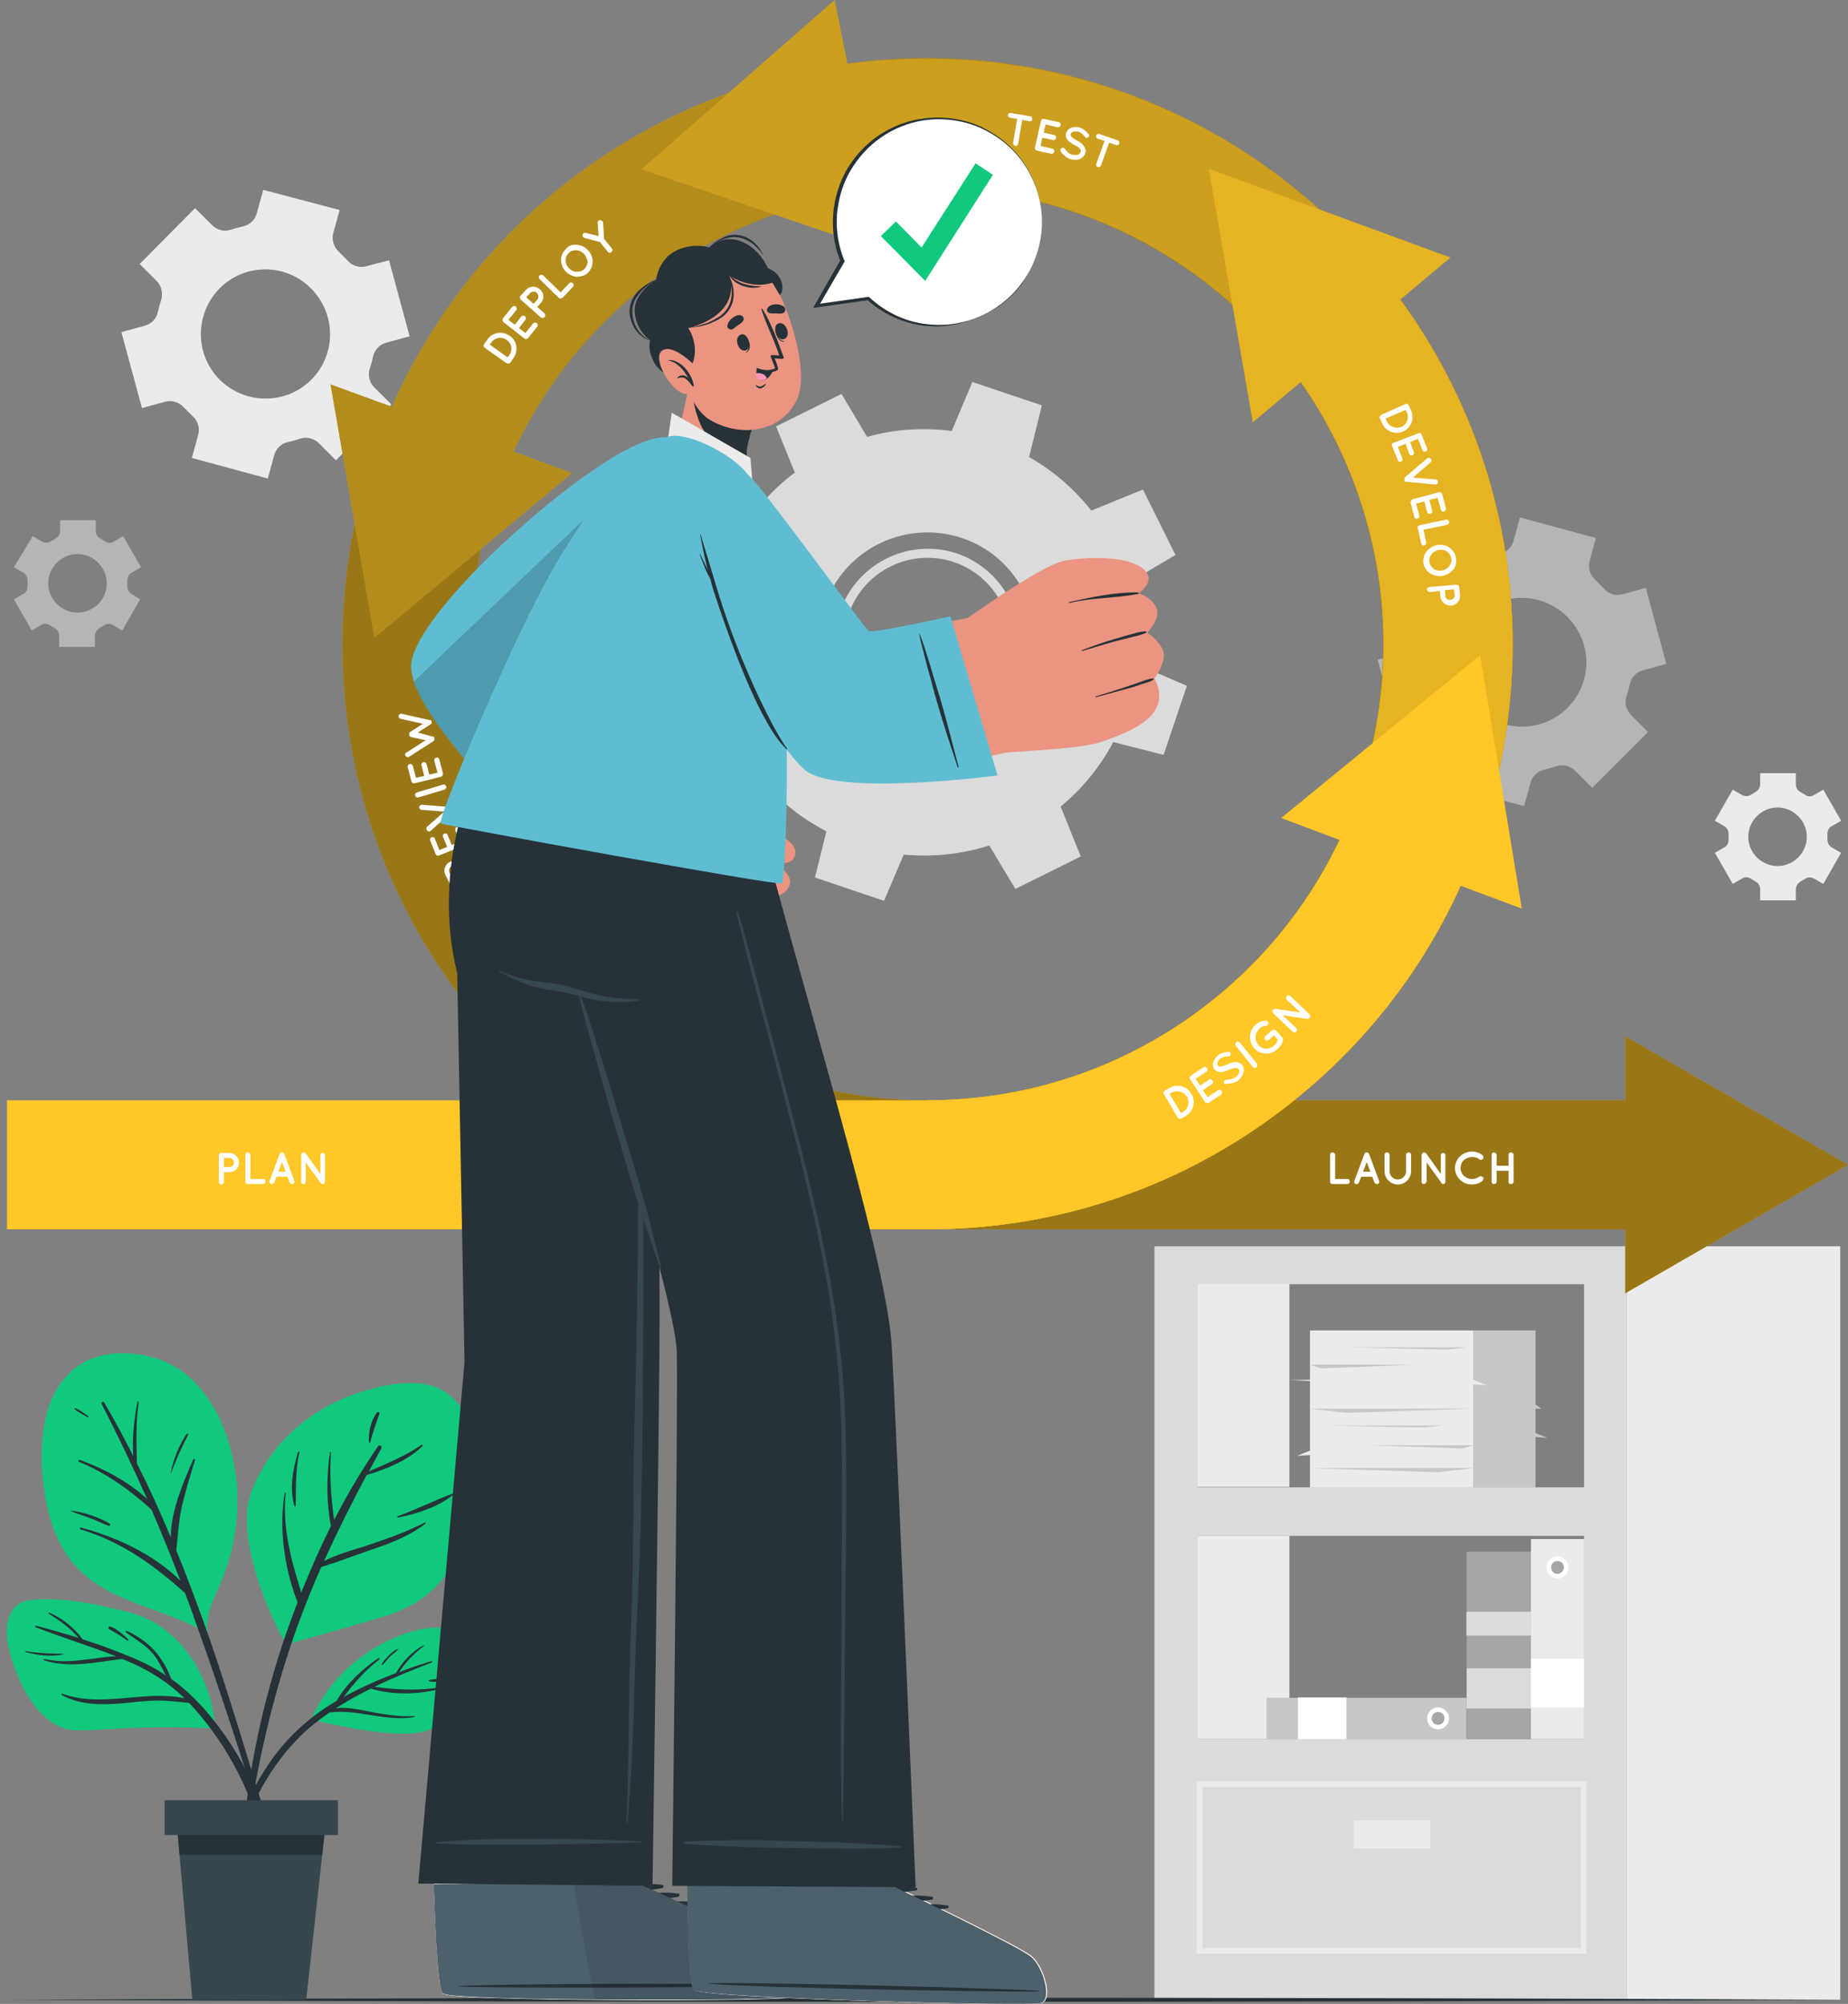 <svg width="166" height="180" viewBox="0 0 166 180" fill="none" xmlns="http://www.w3.org/2000/svg">
<rect x="0" y="0" width="166" height="180" fill="#808080" stroke="none"/>
<g clip-path="url(#clip0_10357_7313)">
<path opacity="0.5" d="M145.74 53.384C145.123 53.548 144.466 53.343 144.055 52.849C143.931 52.726 143.808 52.603 143.685 52.48C143.562 52.356 143.438 52.233 143.315 52.11C142.863 51.699 142.616 51.041 142.781 50.425L143.356 48.329L136.534 46.48L135.959 48.575C135.795 49.192 135.301 49.644 134.685 49.767C134.356 49.849 133.986 49.931 133.658 50.055C133.041 50.26 132.384 50.096 131.931 49.644L130.411 48.123L125.397 53.137L126.918 54.658C127.37 55.11 127.493 55.767 127.329 56.384C127.205 56.712 127.123 57.041 127.041 57.411C126.918 58.027 126.466 58.521 125.849 58.685L123.753 59.26L125.603 66.082L127.699 65.507C128.315 65.343 128.931 65.548 129.384 66.041C129.507 66.164 129.63 66.288 129.753 66.411C129.877 66.534 130 66.658 130.123 66.781C130.616 67.192 130.822 67.849 130.658 68.466L130.082 70.562L136.904 72.411L137.479 70.315C137.644 69.699 138.137 69.247 138.753 69.123C139.082 69.041 139.452 68.959 139.781 68.836C140.397 68.63 141.055 68.795 141.507 69.247L143.027 70.767L148.041 65.754L146.521 64.233C146.068 63.781 145.904 63.123 146.11 62.507C146.233 62.178 146.315 61.849 146.397 61.48C146.521 60.863 146.973 60.37 147.589 60.206L149.685 59.63L147.836 52.808L145.74 53.384ZM140.808 63.575C138.548 65.836 134.89 65.836 132.589 63.575C130.329 61.315 130.329 57.658 132.589 55.397C134.849 53.137 138.507 53.137 140.767 55.397C143.068 57.658 143.068 61.315 140.808 63.575Z" fill="#EBEBEB"/>
<path d="M32.891 23.918C32.274 24.082 31.616 23.877 31.206 23.384C31.082 23.26 30.959 23.137 30.836 23.014C30.712 22.89 30.589 22.767 30.466 22.644C30.014 22.233 29.767 21.575 29.932 20.959L30.507 18.863L23.644 17.055L23.069 19.151C22.904 19.767 22.411 20.219 21.795 20.343C21.466 20.425 21.096 20.507 20.767 20.63C20.151 20.836 19.493 20.671 19.041 20.219L17.521 18.699L12.548 23.712L14.069 25.233C14.521 25.685 14.644 26.343 14.479 26.959C14.356 27.288 14.274 27.616 14.192 27.986C14.069 28.603 13.617 29.096 13 29.26L10.904 29.836L12.754 36.657L14.849 36.082C15.466 35.918 16.082 36.123 16.534 36.617C16.658 36.74 16.781 36.863 16.904 36.986C17.027 37.11 17.151 37.233 17.274 37.356C17.767 37.767 17.973 38.425 17.808 39.041L17.233 41.137L24.055 42.986L24.63 40.89C24.795 40.274 25.288 39.822 25.904 39.699C26.233 39.617 26.603 39.534 26.932 39.411C27.548 39.206 28.206 39.37 28.658 39.822L30.178 41.343L35.151 36.329L33.63 34.808C33.178 34.356 33.014 33.699 33.219 33.082C33.343 32.753 33.425 32.425 33.507 32.055C33.63 31.438 34.082 30.945 34.699 30.781L36.795 30.206L34.945 23.384L32.891 23.918ZM27.959 34.11C25.699 36.37 22.041 36.37 19.74 34.11C17.48 31.849 17.48 28.192 19.74 25.89C22 23.63 25.658 23.63 27.918 25.89C30.219 28.192 30.219 31.849 27.959 34.11Z" fill="#EBEBEB"/>
<path opacity="0.5" d="M11.808 53.343C11.562 53.178 11.438 52.932 11.438 52.644C11.438 52.562 11.438 52.48 11.438 52.397C11.438 52.315 11.438 52.233 11.438 52.151C11.438 51.863 11.562 51.575 11.808 51.452L12.671 50.959L11.069 48.164L10.206 48.658C9.959 48.822 9.63 48.781 9.425 48.617C9.301 48.534 9.137 48.452 9.014 48.37C8.767 48.247 8.603 48 8.603 47.712V46.726H5.397V47.712C5.397 48 5.233 48.247 4.986 48.37C4.863 48.452 4.699 48.534 4.575 48.617C4.329 48.781 4.041 48.781 3.795 48.658L2.932 48.164L1.247 50.959L2.11 51.452C2.356 51.617 2.479 51.863 2.479 52.151C2.479 52.233 2.479 52.315 2.479 52.397C2.479 52.48 2.479 52.562 2.479 52.644C2.479 52.932 2.356 53.219 2.11 53.343L1.247 53.836L2.849 56.63L3.712 56.137C3.959 55.973 4.288 56.014 4.493 56.178C4.616 56.26 4.781 56.343 4.904 56.425C5.151 56.548 5.315 56.795 5.315 57.123V58.11H8.521V57.123C8.521 56.836 8.685 56.589 8.932 56.425C9.055 56.343 9.219 56.26 9.342 56.178C9.589 56.014 9.877 56.014 10.123 56.137L10.986 56.63L12.589 53.836L11.808 53.343ZM6.959 55.027C5.521 55.027 4.329 53.836 4.329 52.397C4.329 50.959 5.521 49.767 6.959 49.767C8.397 49.767 9.589 50.959 9.589 52.397C9.589 53.877 8.397 55.027 6.959 55.027Z" fill="#EBEBEB"/>
<path d="M164.521 76.11C164.274 75.945 164.151 75.699 164.151 75.411C164.151 75.329 164.151 75.246 164.151 75.164C164.151 75.082 164.151 75 164.151 74.918C164.151 74.63 164.274 74.342 164.521 74.219L165.384 73.726L163.781 70.931L162.918 71.425C162.671 71.589 162.343 71.548 162.137 71.383C162.014 71.301 161.849 71.219 161.726 71.137C161.479 71.014 161.315 70.767 161.315 70.438V69.452H158.11V70.438C158.11 70.726 157.945 70.973 157.699 71.137C157.575 71.219 157.411 71.301 157.288 71.383C157.041 71.548 156.753 71.548 156.507 71.425L155.644 70.931L154.041 73.726L154.904 74.219C155.151 74.383 155.274 74.63 155.274 74.918C155.274 75 155.274 75.082 155.274 75.164C155.274 75.246 155.274 75.329 155.274 75.411C155.274 75.699 155.151 75.986 154.904 76.11L154.041 76.603L155.644 79.397L156.507 78.904C156.753 78.74 157.082 78.781 157.288 78.945C157.411 79.027 157.575 79.11 157.699 79.192C157.945 79.315 158.11 79.562 158.11 79.89V80.877H161.315V79.89C161.315 79.603 161.479 79.356 161.726 79.192C161.849 79.11 162.014 79.027 162.137 78.945C162.384 78.781 162.671 78.781 162.918 78.904L163.781 79.397L165.384 76.603L164.521 76.11ZM159.671 77.794C158.233 77.794 157.041 76.603 157.041 75.164C157.041 73.726 158.233 72.534 159.671 72.534C161.11 72.534 162.301 73.726 162.301 75.164C162.301 76.603 161.11 77.794 159.671 77.794Z" fill="#EBEBEB"/>
<path d="M103.699 111.945V179.63H146.11V111.945H103.699ZM142.288 156.205H107.562V137.959H142.288V156.205ZM142.288 133.603H107.562V115.356H142.288V133.603Z" fill="#DBDBDB"/>
<path d="M165.301 111.945H146.11V179.63H165.301V111.945Z" fill="#EBEBEB"/>
<path d="M115.822 115.315H107.562V133.562H115.822V115.315Z" fill="#EBEBEB"/>
<path d="M142.247 160.274H107.767V175.233H142.247V160.274Z" stroke="#EBEBEB" stroke-width="0.5" stroke-miterlimit="10"/>
<path d="M128.479 163.521H121.616V166.027H128.479V163.521Z" fill="#EBEBEB"/>
<path d="M115.822 137.959H107.562V156.205H115.822V137.959Z" fill="#EBEBEB"/>
<path d="M137.544 156.228V139.379H131.75V156.228H137.544Z" fill="#A6A6A6"/>
<path d="M137.539 153.469V149.853H131.744V153.469H137.539Z" fill="#DBDBDB"/>
<path d="M137.516 146.912V144.775H131.721V146.912H137.516Z" fill="#DBDBDB"/>
<path d="M132.343 119.507H117.671V133.603H132.343V119.507Z" fill="#EBEBEB"/>
<path d="M137.931 119.507H132.342V133.603H137.931V119.507Z" fill="#C7C7C7"/>
<path d="M117.671 126.534H132.343L120.877 126.904L117.671 126.534Z" fill="#C7C7C7"/>
<path d="M132.343 131.877H117.671L129.137 132.247L132.343 131.877Z" fill="#C7C7C7"/>
<path d="M117.671 122.589H126.959L118.699 122.918L117.671 122.589Z" fill="#C7C7C7"/>
<path d="M132.342 129.822H123.055L131.315 130.11L132.342 129.822Z" fill="#C7C7C7"/>
<path d="M121.205 121.027H131.685L129.918 121.233L121.205 121.027Z" fill="#C7C7C7"/>
<path d="M119.11 128.055H129.589L127.822 128.219L119.11 128.055Z" fill="#C7C7C7"/>
<path d="M125.562 123.945H132.342L133.575 124.438L125.562 123.945Z" fill="#EBEBEB"/>
<path d="M115.822 123.945H122.603L123.836 124.438L115.822 123.945Z" fill="#EBEBEB"/>
<path d="M124.534 130.274H117.753L116.521 130.767L124.534 130.274Z" fill="#EBEBEB"/>
<path d="M132.342 128.671H137.808L139 129.164L132.342 128.671Z" fill="#C7C7C7"/>
<path d="M134.274 126.534H138.466L137.931 126.164L134.274 126.534Z" fill="#C7C7C7"/>
<path d="M142.288 138.247H137.521V156.205H142.288V138.247Z" fill="#EBEBEB"/>
<path d="M139.904 141.781C139.37 141.781 138.918 141.329 138.918 140.795C138.918 140.26 139.37 139.808 139.904 139.808C140.438 139.808 140.89 140.26 140.89 140.795C140.89 141.329 140.438 141.781 139.904 141.781Z" fill="white"/>
<path d="M139.904 141.37C139.575 141.37 139.329 141.123 139.329 140.795C139.329 140.466 139.575 140.219 139.904 140.219C140.233 140.219 140.479 140.466 140.479 140.795C140.479 141.123 140.192 141.37 139.904 141.37Z" fill="#A6A6A6"/>
<path d="M142.278 153.371V149.015H137.511V153.371H142.278Z" fill="white"/>
<path d="M131.726 152.507H113.767V156.247H131.726V152.507Z" fill="#C7C7C7"/>
<path d="M128.192 154.356C128.192 153.822 128.644 153.37 129.178 153.37C129.712 153.37 130.164 153.822 130.164 154.356C130.164 154.89 129.712 155.342 129.178 155.342C128.603 155.342 128.192 154.89 128.192 154.356Z" fill="white"/>
<path d="M128.603 154.356C128.603 154.027 128.849 153.781 129.178 153.781C129.507 153.781 129.753 154.027 129.753 154.356C129.753 154.685 129.507 154.932 129.178 154.932C128.849 154.932 128.603 154.685 128.603 154.356Z" fill="#A6A6A6"/>
<path d="M116.591 156.215H120.947V152.476H116.591V156.215Z" fill="white"/>
<path d="M0.63 179.63C53.603 179.384 113.027 179.384 166 179.63C113.027 179.877 53.603 179.877 0.63 179.63Z" fill="#263238"/>
<path d="M21.137 132.205C21.507 134.589 21.342 137.055 20.767 139.397C20.479 140.507 20.11 141.534 19.657 142.562C19.082 143.877 18.466 145.151 18.63 146.589C18.753 146.671 18.301 146.671 18.26 146.507C14.397 144.329 9.466 143.918 6.507 140.342C5.11 138.657 4.411 136.479 4.041 134.342C3.671 132 3.589 129.411 4.164 127.11C4.657 125.137 5.808 123.288 7.657 122.301C9.548 121.315 12.055 121.397 14.027 122.014C18.384 123.411 20.52 128.055 21.137 132.205Z" fill="#11C97C"/>
<path d="M23.11 160.726C22.575 158.959 22.041 157.233 21.507 155.466C20.438 152.055 19.37 148.644 18.137 145.274C17.397 143.26 16.657 141.246 15.836 139.274C15.959 138.041 16.041 136.808 16.288 135.534C16.616 134.055 17.068 132.616 17.52 131.137C17.562 131.055 17.397 131.014 17.356 131.096C16.493 133.11 15.342 135.699 15.342 138.082C14.397 135.822 13.411 133.644 12.301 131.466C12.26 129.616 12.178 127.808 12.466 125.959C12.466 125.877 12.342 125.836 12.342 125.918C12.055 127.479 11.849 129.164 11.973 130.808C11.151 129.164 10.288 127.562 9.342 125.959C9.26 125.836 9.055 125.959 9.137 126.123C10.575 128.918 11.931 131.753 13.205 134.63C11.479 133.068 9.342 131.918 7.164 131.137C7.082 131.096 7 131.26 7.082 131.301C9.548 132.329 11.644 133.808 13.616 135.616C14.521 137.712 15.383 139.849 16.205 141.986C13.781 139.603 10.493 138.082 7.288 137.219C7.164 137.178 7.164 137.342 7.247 137.383C10.945 138.493 13.822 140.589 16.616 143.096C16.945 143.959 17.274 144.822 17.562 145.685C18.753 148.973 19.863 152.301 20.973 155.671C21.507 157.274 22 158.877 22.493 160.479C23.027 162.205 23.438 164.014 24.137 165.699C24.219 165.863 24.507 165.822 24.466 165.616C24.219 163.973 23.603 162.37 23.11 160.726Z" fill="#263238"/>
<path d="M16.74 128.836C16.041 129.904 15.589 131.055 15.342 132.288C15.342 132.329 15.383 132.329 15.383 132.288C15.794 131.137 16.329 129.986 16.904 128.877C16.945 128.794 16.781 128.753 16.74 128.836Z" fill="#263238"/>
<path d="M9.836 136.849C8.849 136.274 7.534 135.822 6.383 135.699C6.342 135.699 6.342 135.74 6.383 135.74C6.959 135.986 7.534 136.151 8.068 136.356C8.644 136.562 9.178 136.849 9.753 137.055C9.877 137.096 9.959 136.931 9.836 136.849Z" fill="#263238"/>
<path d="M7.904 127.192C7.534 126.945 7.164 126.657 6.794 126.493C6.753 126.452 6.671 126.534 6.712 126.575C7.041 126.863 7.452 127.068 7.822 127.274C7.904 127.356 7.986 127.274 7.904 127.192Z" fill="#263238"/>
<path d="M34.123 145.315C31.329 146.137 28.575 146.918 25.781 147.699C25.534 147.781 20.849 138.781 22.534 134.137C24.096 129.863 27.671 126.658 31.986 125.178C33.959 124.521 36.383 123.945 38.479 124.397C40.329 124.808 41.644 126.329 42.26 128.096C43.082 130.479 42.794 133.315 42.342 135.74C41.931 138 41.11 140.219 39.63 141.986C38.192 143.753 36.301 144.658 34.123 145.315Z" fill="#11C97C"/>
<path d="M38.151 136.767C36.383 137.671 34.575 138.288 32.726 138.904C31.534 139.274 30.219 139.644 29.11 140.219C30.301 137.589 31.575 135.041 32.931 132.493C34.74 131.959 36.63 131.178 37.945 129.904C38.027 129.822 37.904 129.74 37.863 129.781C36.383 130.808 34.74 131.466 33.137 132.164C33.507 131.466 33.877 130.808 34.246 130.11C34.37 129.904 34.082 129.74 33.959 129.904C32.52 132 31.205 134.219 30.014 136.521C29.726 134.507 29.603 132.534 29.726 130.438C29.726 130.397 29.644 130.397 29.644 130.438C29.315 132.616 29.315 134.918 29.726 137.096C28.74 139.027 27.877 141.041 27.055 143.055C26.726 141.863 26.315 140.671 26.068 139.438C25.657 137.671 25.493 135.904 25.657 134.096C25.657 134.055 25.575 134.055 25.575 134.096C25.041 137.26 25.534 140.877 26.726 143.918C26.274 145.151 25.822 146.342 25.411 147.575C23.356 153.822 22.041 160.274 21.712 166.849C21.712 167.014 21.918 167.014 21.959 166.849C22.699 160.397 24.055 153.986 26.11 147.822C26.931 145.397 27.836 143.055 28.863 140.753C30.507 140.26 32.151 139.603 33.753 139.069C35.315 138.534 36.918 137.877 38.233 136.849C38.274 136.808 38.192 136.726 38.151 136.767Z" fill="#263238"/>
<path d="M40.74 134.137C39.055 134.753 37.452 135.575 35.726 136.192C35.644 136.233 35.685 136.356 35.767 136.315C37.575 135.945 39.342 135.37 40.781 134.219C40.863 134.178 40.781 134.137 40.74 134.137Z" fill="#263238"/>
<path d="M26.89 130.479C26.89 130.397 26.767 130.356 26.767 130.438C26.315 132 25.986 133.644 26.438 135.247C26.438 135.329 26.562 135.329 26.562 135.247C26.603 133.644 26.52 132.082 26.89 130.479Z" fill="#263238"/>
<path d="M33.877 126.863C33.301 127.603 33.096 128.63 33.137 129.534C33.137 129.575 33.219 129.616 33.26 129.575C33.466 128.671 33.794 127.849 34.082 126.986C34.123 126.863 33.959 126.781 33.877 126.863Z" fill="#263238"/>
<path d="M1.123 149.26C1.945 151.849 3.877 155.425 6.918 155.425C8.89 155.425 10.904 155.219 12.877 155.178C15.014 155.137 17.151 155.137 19.288 155.26C19.452 155.26 19.041 148.89 13.904 145.767C12.466 144.904 10.699 144.616 9.096 144.246C7.247 143.836 5.315 143.589 3.425 143.671C2.233 143.712 1.288 143.959 0.836 145.192C0.384 146.466 0.712 148.027 1.123 149.26Z" fill="#11C97C"/>
<path d="M3.342 146.055C4.575 146.383 5.849 146.753 7.082 147.123C6.753 146.794 6.425 146.425 6.055 146.137C5.52 145.685 4.945 145.315 4.37 144.945C4.329 144.904 4.37 144.822 4.411 144.863C5.562 145.315 6.712 146.26 7.411 147.246C8.973 147.74 10.493 148.315 11.973 148.931C13.041 149.383 13.986 149.877 14.89 150.493C14.562 149.877 14.274 149.219 13.822 148.644C13.123 147.781 12.219 147.288 11.315 146.63C11.233 146.589 11.315 146.466 11.397 146.507C13.411 147.411 14.644 148.849 15.383 150.822C16.452 151.562 17.397 152.466 18.301 153.452C21.671 157.315 24.342 162.411 24.384 167.63C24.384 167.753 24.178 167.794 24.178 167.671C23.233 162.493 21.178 157.808 17.726 153.781C17.479 153.493 17.233 153.246 16.986 152.959C16.041 152.877 15.137 152.753 14.192 152.753C13.082 152.753 12.014 152.918 10.945 153C9.178 153.164 7.164 153.164 5.562 152.26C5.479 152.219 5.52 152.096 5.603 152.137C9.178 153.452 12.959 151.767 16.575 152.548C15.055 151.068 13.288 149.959 11.274 149.137C11.151 149.096 11.068 149.055 10.945 149.014C8.644 149.301 6.219 149.877 3.959 149.137C3.877 149.096 3.918 149.014 4 149.014C6.178 149.548 8.233 148.89 10.411 148.767C8.068 147.863 5.685 147.123 3.342 146.219C3.096 146.178 3.096 145.972 3.342 146.055Z" fill="#263238"/>
<path d="M2.315 148.315C3.425 148.52 4.534 148.52 5.685 148.562C5.726 148.562 5.726 148.603 5.685 148.603C4.575 148.849 3.384 148.685 2.315 148.397C2.233 148.356 2.233 148.315 2.315 148.315Z" fill="#263238"/>
<path d="M9.877 146.096C10.493 146.301 11.068 146.835 11.521 147.246C11.562 147.287 11.521 147.411 11.438 147.37C11.151 147.164 10.863 146.959 10.575 146.794C10.329 146.63 10 146.466 9.753 146.301C9.712 146.178 9.794 146.055 9.877 146.096Z" fill="#263238"/>
<path d="M27.959 154.397C27.918 154.479 28.041 154.562 28.082 154.479C28.082 154.521 28.123 154.521 28.164 154.521C30.219 154.973 32.315 155.425 34.411 155.63C36.096 155.795 38.069 155.877 39.548 154.89C41.562 153.575 42.877 150 41.808 147.74C40.534 145.068 36.671 146.507 34.699 147.452C31.74 148.931 29.315 151.356 27.959 154.397Z" fill="#11C97C"/>
<path d="M26.479 155.63C27.63 154.52 28.863 153.575 30.219 152.794C31.123 151.233 32.52 149.959 34 148.931C34.082 148.89 34.123 149.014 34.082 149.055C32.808 150.041 31.822 151.151 30.877 152.425C32.356 151.603 33.959 150.904 35.562 150.288C36.137 149.26 37.041 148.315 38.069 147.781C38.11 147.781 38.11 147.781 38.11 147.822C37.206 148.52 36.466 149.26 35.849 150.205C36.794 149.836 37.781 149.507 38.726 149.219C38.808 149.178 38.849 149.301 38.767 149.342C37.041 150 35.315 150.699 33.63 151.52C35.767 151.808 37.699 151.89 39.877 151.52C39.918 151.52 39.959 151.603 39.918 151.603C37.822 152.219 35.397 152.301 33.301 151.685C32.233 152.219 31.164 152.794 30.178 153.452C31 153.329 31.863 153.493 32.726 153.657C34.206 153.945 35.685 154.233 37.206 154.151C37.247 154.151 37.288 154.233 37.206 154.233C34.616 154.685 32.151 153.493 29.603 153.822C28.657 154.479 27.753 155.178 26.931 156C25.329 157.603 24.014 159.493 23.027 161.507C21.959 163.685 21.343 166.027 20.479 168.288C20.438 168.37 20.315 168.329 20.315 168.247C20.973 163.767 23.192 158.836 26.479 155.63Z" fill="#263238"/>
<path d="M34.288 149.507C34.452 149.178 34.699 148.931 34.945 148.685C35.151 148.479 35.438 148.233 35.726 148.109C35.767 148.109 35.767 148.151 35.767 148.151C35.562 148.397 35.274 148.562 35.027 148.808C34.781 149.055 34.616 149.301 34.37 149.548C34.288 149.589 34.246 149.548 34.288 149.507Z" fill="#263238"/>
<path d="M38.562 150.904C38.931 150.822 39.343 150.822 39.754 150.74C40.164 150.657 40.534 150.534 40.904 150.411C40.945 150.411 40.986 150.452 40.945 150.493C40.329 150.863 39.301 151.192 38.603 151.027C38.48 150.986 38.48 150.904 38.562 150.904Z" fill="#263238"/>
<path d="M15.795 162.74L16.123 166.603L17.274 179.63H27.507L28.945 166.603L29.356 162.74H15.795Z" fill="#37474F"/>
<path d="M15.795 162.74L16.123 166.603H28.945L29.356 162.74H15.795Z" fill="#263238"/>
<path d="M14.78 164.831H30.356V161.707H14.78V164.831Z" fill="#37474F"/>
<path d="M145.986 116.178V110.425H83.315V98.836H145.986V93.082L166 104.63L145.986 116.178Z" fill="#FFC727"/>
<g opacity="0.4">
<path d="M145.986 116.178V110.425H83.315V98.836H145.986V93.082L166 104.63L145.986 116.178Z" fill="black"/>
</g>
<path d="M83.315 110.425C65.233 110.425 48.63 101.301 38.89 85.973C33.548 77.548 30.753 67.849 30.753 57.863C30.753 46.973 34.082 36.493 40.329 27.616C50.192 13.644 66.26 5.301 83.315 5.301C98.931 5.301 113.644 12.206 123.671 24.206C131.521 33.617 135.877 45.575 135.877 57.863C135.877 64.233 134.726 70.48 132.507 76.438C128.767 86.343 122.233 94.767 113.521 100.89C104.644 107.137 94.206 110.425 83.315 110.425ZM83.315 16.89C70 16.89 57.466 23.384 49.781 34.274C44.89 41.178 42.301 49.356 42.301 57.863C42.301 65.671 44.479 73.233 48.63 79.767C56.192 91.685 69.137 98.836 83.274 98.836C91.781 98.836 99.918 96.247 106.822 91.397C113.603 86.63 118.699 80.055 121.616 72.329C123.342 67.726 124.247 62.836 124.247 57.863C124.247 48.288 120.877 38.959 114.753 31.603C106.945 22.274 95.479 16.89 83.315 16.89Z" fill="#FFC727"/>
<path opacity="0.4" d="M83.315 110.425C65.233 110.425 48.63 101.301 38.89 85.973C33.548 77.548 30.753 67.849 30.753 57.863C30.753 46.973 34.082 36.493 40.329 27.616C50.192 13.644 66.26 5.301 83.315 5.301C98.931 5.301 113.644 12.206 123.671 24.206C131.521 33.617 135.877 45.575 135.877 57.863C135.877 64.233 134.726 70.48 132.507 76.438C128.767 86.343 122.233 94.767 113.521 100.89C104.644 107.137 94.206 110.425 83.315 110.425ZM83.315 16.89C70 16.89 57.466 23.384 49.781 34.274C44.89 41.178 42.301 49.356 42.301 57.863C42.301 65.671 44.479 73.233 48.63 79.767C56.192 91.685 69.137 98.836 83.274 98.836C91.781 98.836 99.918 96.247 106.822 91.397C113.603 86.63 118.699 80.055 121.616 72.329C123.342 67.726 124.247 62.836 124.247 57.863C124.247 48.288 120.877 38.959 114.753 31.603C106.945 22.274 95.479 16.89 83.315 16.89Z" fill="black"/>
<path d="M135.877 57.863C135.877 64.233 134.726 70.48 132.507 76.438C128.767 86.343 122.233 94.767 113.521 100.89C104.644 107.137 94.206 110.425 83.315 110.425V98.836C91.822 98.836 99.959 96.247 106.863 91.397C113.644 86.63 118.74 80.055 121.658 72.329C123.384 67.726 124.288 62.836 124.288 57.863C124.288 48.288 120.918 38.959 114.795 31.603C106.986 22.233 95.521 16.849 83.315 16.849C70 16.849 57.466 23.343 49.781 34.233C48.384 36.247 47.151 38.343 46.123 40.562L51.384 42.493L33.63 57.288L29.685 34.521L35.192 36.534C36.589 33.37 38.315 30.37 40.288 27.534C50.151 13.562 66.219 5.219 83.274 5.219C98.89 5.219 113.603 12.123 123.63 24.123C131.562 33.617 135.877 45.575 135.877 57.863Z" fill="#FFC727"/>
<g opacity="0.3">
<path d="M135.877 57.863C135.877 64.233 134.726 70.48 132.507 76.438C128.767 86.343 122.233 94.767 113.521 100.89C104.644 107.137 94.206 110.425 83.315 110.425V98.836C91.822 98.836 99.959 96.247 106.863 91.397C113.644 86.63 118.74 80.055 121.658 72.329C123.384 67.726 124.288 62.836 124.288 57.863C124.288 48.288 120.918 38.959 114.795 31.603C106.986 22.233 95.521 16.849 83.315 16.849C70 16.849 57.466 23.343 49.781 34.233C48.384 36.247 47.151 38.343 46.123 40.562L51.384 42.493L33.63 57.288L29.685 34.521L35.192 36.534C36.589 33.37 38.315 30.37 40.288 27.534C50.151 13.562 66.219 5.219 83.274 5.219C98.89 5.219 113.603 12.123 123.63 24.123C131.562 33.617 135.877 45.575 135.877 57.863Z" fill="black"/>
</g>
<path d="M135.877 57.863C135.877 64.233 134.726 70.48 132.507 76.438C128.767 86.343 122.233 94.767 113.521 100.89C104.644 107.137 94.206 110.425 83.315 110.425V98.836C91.822 98.836 99.959 96.247 106.863 91.397C113.644 86.63 118.74 80.055 121.658 72.329C123.384 67.726 124.288 62.836 124.288 57.863C124.288 48.288 120.918 38.959 114.795 31.603C106.986 22.233 95.52 16.849 83.315 16.849C81.63 16.849 79.986 16.931 78.384 17.137L79.493 22.644L57.63 15.206L74.973 0L76.123 5.753C78.466 5.425 80.89 5.301 83.315 5.301C98.931 5.301 113.644 12.206 123.671 24.206C131.562 33.616 135.877 45.575 135.877 57.863Z" fill="#FFC727"/>
<g opacity="0.2">
<path d="M135.877 57.863C135.877 64.233 134.726 70.48 132.507 76.438C128.767 86.343 122.233 94.767 113.521 100.89C104.644 107.137 94.206 110.425 83.315 110.425V98.836C91.822 98.836 99.959 96.247 106.863 91.397C113.644 86.63 118.74 80.055 121.658 72.329C123.384 67.726 124.288 62.836 124.288 57.863C124.288 48.288 120.918 38.959 114.795 31.603C106.986 22.233 95.52 16.849 83.315 16.849C81.63 16.849 79.986 16.931 78.384 17.137L79.493 22.644L57.63 15.206L74.973 0L76.123 5.753C78.466 5.425 80.89 5.301 83.315 5.301C98.931 5.301 113.644 12.206 123.671 24.206C131.562 33.616 135.877 45.575 135.877 57.863Z" fill="black"/>
</g>
<path d="M135.877 57.863C135.877 64.233 134.726 70.48 132.507 76.438C128.767 86.343 122.233 94.767 113.521 100.89C104.644 107.137 94.206 110.425 83.315 110.425V98.836C91.822 98.836 99.959 96.247 106.863 91.397C113.644 86.63 118.74 80.055 121.658 72.329C123.384 67.726 124.288 62.836 124.288 57.863C124.288 49.397 121.658 41.178 116.849 34.315L112.534 37.932L108.589 15.164L130.288 23.137L125.767 26.918C132.301 35.836 135.877 46.685 135.877 57.863Z" fill="#FFC727"/>
<g opacity="0.1">
<path d="M135.877 57.863C135.877 64.233 134.726 70.48 132.507 76.438C128.767 86.343 122.233 94.767 113.521 100.89C104.644 107.137 94.206 110.425 83.315 110.425V98.836C91.822 98.836 99.959 96.247 106.863 91.397C113.644 86.63 118.74 80.055 121.658 72.329C123.384 67.726 124.288 62.836 124.288 57.863C124.288 49.397 121.658 41.178 116.849 34.315L112.534 37.932L108.589 15.164L130.288 23.137L125.767 26.918C132.301 35.836 135.877 46.685 135.877 57.863Z" fill="black"/>
</g>
<path d="M136.699 81.617L131.192 79.562C127.329 88.11 121.288 95.425 113.521 100.89C104.644 107.137 94.206 110.425 83.315 110.425H0.63V98.836H83.315C91.822 98.836 99.959 96.247 106.863 91.397C112.699 87.288 117.301 81.822 120.342 75.452L115.082 73.48L132.959 58.849L136.699 81.617Z" fill="#FFC727"/>
<path d="M41.849 76.603C41.931 76.521 42.096 76.521 42.178 76.603C42.178 76.603 42.219 76.644 42.219 76.685C42.219 76.726 42.26 76.767 42.26 76.849C42.26 76.932 42.219 76.973 42.178 77.014C42.096 77.096 41.972 77.219 41.767 77.301C41.685 77.343 41.644 77.384 41.644 77.425C41.603 77.466 41.603 77.548 41.603 77.589C41.603 77.671 41.603 77.795 41.603 77.836L41.808 78.288L42.63 77.918C42.753 77.877 42.877 77.918 42.918 78.041C42.959 78.164 42.918 78.288 42.794 78.329L40.616 79.356C40.493 79.397 40.37 79.356 40.329 79.233L40 78.575C39.794 78.123 40 77.63 40.411 77.425C40.657 77.301 40.904 77.301 41.151 77.425C41.151 77.343 41.192 77.301 41.233 77.219C41.315 77.096 41.438 76.973 41.562 76.891C41.685 76.849 41.726 76.808 41.767 76.767C41.767 76.726 41.808 76.644 41.849 76.603ZM40.575 77.795C40.37 77.877 40.288 78.164 40.37 78.37L40.575 78.822L41.356 78.452L41.151 78C41.068 77.795 40.781 77.712 40.575 77.795Z" fill="white"/>
<path d="M41.685 75.945L39.425 76.849C39.301 76.891 39.178 76.849 39.137 76.726L38.644 75.493C38.603 75.37 38.644 75.247 38.767 75.206C38.89 75.164 39.014 75.206 39.055 75.329L39.466 76.356L40.164 76.069L39.794 75.164C39.753 75.041 39.794 74.918 39.918 74.877C40.041 74.836 40.164 74.877 40.206 75L40.575 75.904L41.315 75.617L40.904 74.589C40.863 74.466 40.904 74.343 41.027 74.301C41.151 74.26 41.274 74.301 41.315 74.425L41.808 75.658C41.89 75.781 41.808 75.904 41.685 75.945Z" fill="white"/>
<path d="M40.699 72.781C40.657 72.781 40.657 72.781 40.699 72.781C40.699 72.822 40.699 72.822 40.657 72.822V72.863C40.657 72.863 40.657 72.863 40.616 72.904L38.685 74.63C38.603 74.712 38.438 74.712 38.356 74.589C38.274 74.507 38.274 74.343 38.356 74.26L39.918 72.904L37.863 72.74C37.74 72.74 37.657 72.617 37.657 72.493C37.657 72.37 37.781 72.288 37.904 72.288L40.493 72.493H40.534H40.575C40.575 72.493 40.575 72.493 40.616 72.493C40.616 72.493 40.657 72.493 40.657 72.534C40.657 72.534 40.657 72.534 40.657 72.575V72.617V72.658V72.699C40.699 72.74 40.699 72.74 40.699 72.781C40.699 72.74 40.699 72.74 40.699 72.781Z" fill="white"/>
<path d="M37.575 71.63C37.452 71.671 37.329 71.589 37.288 71.466C37.247 71.343 37.329 71.219 37.452 71.178L39.794 70.479C39.918 70.438 40.041 70.52 40.082 70.644C40.123 70.767 40.041 70.89 39.918 70.931L37.575 71.63Z" fill="white"/>
<path d="M39.589 69.781L37.246 70.356C37.123 70.397 37 70.315 36.959 70.192L36.63 68.918C36.589 68.795 36.671 68.671 36.794 68.63C36.918 68.589 37.041 68.671 37.082 68.795L37.37 69.863L38.109 69.699L37.863 68.754C37.822 68.63 37.904 68.507 38.027 68.466C38.151 68.425 38.274 68.507 38.315 68.63L38.562 69.575L39.301 69.411L39.014 68.343C38.972 68.219 39.055 68.096 39.178 68.055C39.301 68.014 39.425 68.096 39.466 68.219L39.794 69.493C39.753 69.658 39.712 69.781 39.589 69.781Z" fill="white"/>
<path d="M36.055 64.11L38.603 64.685H38.644C38.644 64.685 38.644 64.685 38.685 64.685C38.685 64.685 38.685 64.685 38.726 64.726C38.726 64.726 38.767 64.726 38.767 64.767C38.767 64.767 38.767 64.767 38.767 64.808V64.849V64.89V64.931V64.973V65.014C38.767 65.014 38.767 65.014 38.726 65.014C38.726 65.014 38.685 65.014 38.685 65.055L37.534 65.795L38.849 66.164H38.89C38.89 66.164 38.89 66.164 38.931 66.164C38.931 66.164 38.931 66.164 38.973 66.206L39.014 66.247V66.288V66.329V66.37V66.411V66.452C39.014 66.452 39.014 66.452 39.014 66.493C39.014 66.493 39.014 66.493 38.973 66.534C38.973 66.534 38.931 66.534 38.931 66.575L36.753 67.973C36.671 68.055 36.507 68.014 36.425 67.89C36.342 67.808 36.383 67.644 36.507 67.603L38.233 66.493L36.918 66.206C36.836 66.164 36.753 66.123 36.753 66C36.753 65.918 36.753 65.836 36.836 65.754L37.986 65.014L35.973 64.562C35.849 64.521 35.767 64.397 35.808 64.274C35.808 64.192 35.931 64.11 36.055 64.11Z" fill="white"/>
<path d="M45.507 32.63L43.534 31.233C43.411 31.151 43.411 31.027 43.493 30.904L43.781 30.493C44.233 29.836 45.137 29.712 45.794 30.164C46.452 30.616 46.575 31.52 46.123 32.178L45.836 32.589C45.753 32.671 45.63 32.671 45.507 32.63ZM45.589 32.096L45.753 31.89C46.082 31.438 45.959 30.822 45.507 30.534C45.055 30.205 44.438 30.329 44.151 30.74L43.986 30.945L45.589 32.096Z" fill="white"/>
<path d="M47.109 30.411L45.219 28.931C45.137 28.849 45.096 28.726 45.178 28.603L46 27.575C46.082 27.493 46.205 27.452 46.329 27.534C46.411 27.616 46.452 27.781 46.37 27.863L45.671 28.726L46.246 29.178L46.822 28.438C46.904 28.356 47.027 28.315 47.151 28.397C47.233 28.479 47.274 28.603 47.192 28.726L46.616 29.466L47.192 29.918L47.89 29.055C47.972 28.973 48.096 28.931 48.219 29.014C48.301 29.096 48.342 29.219 48.26 29.342L47.438 30.37C47.356 30.452 47.233 30.493 47.109 30.411Z" fill="white"/>
<path d="M48.589 27.205L48.26 27.575L48.918 28.151C49 28.233 49 28.397 48.918 28.479C48.836 28.562 48.671 28.603 48.589 28.52L46.781 26.918C46.699 26.836 46.657 26.671 46.74 26.589L47.233 26.055C47.562 25.685 48.096 25.644 48.466 25.973C48.877 26.26 48.918 26.836 48.589 27.205ZM47.931 27.288L48.26 26.918C48.425 26.753 48.383 26.466 48.219 26.301C48.055 26.137 47.767 26.178 47.603 26.342L47.274 26.712L47.931 27.288Z" fill="white"/>
<path d="M50.192 26.753L48.466 25.069C48.383 24.986 48.383 24.822 48.466 24.74C48.548 24.658 48.712 24.658 48.794 24.74L50.356 26.26L51.137 25.438C51.219 25.356 51.383 25.356 51.466 25.438C51.548 25.521 51.548 25.685 51.466 25.767L50.562 26.712C50.438 26.836 50.315 26.836 50.192 26.753Z" fill="white"/>
<path d="M51.794 21.986C52.164 22.027 52.534 22.151 52.822 22.479C53.109 22.767 53.233 23.137 53.233 23.507C53.233 23.877 53.068 24.247 52.822 24.493C52.534 24.781 52.164 24.863 51.794 24.863C51.425 24.822 51.055 24.657 50.808 24.37C50.52 24.082 50.397 23.712 50.397 23.342C50.397 22.973 50.562 22.603 50.849 22.356C51.055 22.068 51.425 21.945 51.794 21.986ZM52.452 22.808C52.246 22.603 52 22.479 51.753 22.479C51.507 22.479 51.26 22.52 51.096 22.726C50.89 22.89 50.808 23.137 50.808 23.384C50.808 23.63 50.89 23.877 51.096 24.082C51.301 24.288 51.548 24.411 51.794 24.411C52.041 24.411 52.288 24.37 52.493 24.164C52.657 24 52.781 23.753 52.781 23.507C52.74 23.26 52.657 23.014 52.452 22.808Z" fill="white"/>
<path d="M54.178 20.014L54.26 21.452L54.959 22.315C55.041 22.397 55.041 22.562 54.918 22.644C54.836 22.726 54.671 22.726 54.589 22.603L53.89 21.74L52.493 21.37C52.37 21.329 52.288 21.205 52.329 21.082C52.37 20.959 52.493 20.877 52.616 20.918L53.767 21.205L53.685 20.014C53.685 19.89 53.767 19.767 53.89 19.767C54.055 19.808 54.178 19.89 54.178 20.014Z" fill="white"/>
<path d="M92.479 10.89L91.822 10.767L91.452 12.945C91.411 13.069 91.329 13.151 91.206 13.11C91.082 13.069 91 12.986 91 12.863L91.37 10.685L90.712 10.562C90.589 10.521 90.507 10.438 90.548 10.315C90.589 10.192 90.671 10.11 90.794 10.151L92.52 10.438C92.644 10.479 92.726 10.562 92.726 10.685C92.726 10.849 92.603 10.931 92.479 10.89Z" fill="white"/>
<path d="M92.973 13.233L93.507 10.849C93.548 10.726 93.671 10.644 93.794 10.685L95.11 10.973C95.233 11.014 95.315 11.137 95.274 11.26C95.233 11.384 95.11 11.466 94.986 11.425L93.918 11.178L93.753 11.918L94.699 12.123C94.822 12.165 94.904 12.288 94.863 12.411C94.822 12.534 94.699 12.617 94.575 12.575L93.63 12.37L93.466 13.11L94.534 13.356C94.657 13.397 94.74 13.521 94.699 13.644C94.657 13.767 94.534 13.849 94.411 13.808L93.096 13.521C93.014 13.479 92.931 13.356 92.973 13.233Z" fill="white"/>
<path d="M95.356 13.315C95.438 13.233 95.603 13.274 95.644 13.356C95.767 13.562 96.014 13.808 96.301 13.89C96.507 13.932 96.712 13.932 96.836 13.89C96.959 13.849 97.041 13.767 97.082 13.644C97.082 13.603 97.082 13.562 97.082 13.521C97.082 13.479 97.041 13.438 97 13.356C96.918 13.233 96.712 13.11 96.507 13.027C96.342 12.945 96.178 12.822 96.055 12.74C95.931 12.617 95.808 12.493 95.767 12.329C95.726 12.206 95.726 12.082 95.767 11.959C95.849 11.712 96.014 11.548 96.26 11.466C96.466 11.384 96.753 11.384 97 11.466C97.37 11.589 97.616 11.836 97.781 12.041C97.863 12.123 97.863 12.247 97.74 12.329C97.657 12.411 97.534 12.411 97.452 12.288C97.288 12.082 97.123 11.918 96.877 11.836C96.712 11.795 96.507 11.795 96.383 11.836C96.26 11.877 96.178 11.959 96.178 12.041C96.178 12.082 96.178 12.123 96.178 12.164C96.178 12.206 96.219 12.247 96.26 12.288C96.342 12.37 96.507 12.493 96.712 12.617C96.918 12.699 97.082 12.822 97.205 12.945C97.329 13.069 97.452 13.233 97.493 13.397C97.534 13.521 97.534 13.644 97.493 13.767C97.411 14.014 97.205 14.178 96.959 14.301C96.712 14.384 96.425 14.384 96.178 14.301C95.767 14.178 95.438 13.849 95.274 13.603C95.233 13.479 95.274 13.356 95.356 13.315Z" fill="white"/>
<path d="M100.247 13.027L99.63 12.822L98.89 14.877C98.849 15 98.726 15.041 98.603 15C98.479 14.959 98.438 14.836 98.479 14.712L99.219 12.658L98.603 12.452C98.479 12.411 98.438 12.288 98.479 12.165C98.52 12.041 98.644 12 98.767 12.041L100.411 12.617C100.534 12.658 100.575 12.781 100.534 12.904C100.493 13.027 100.37 13.069 100.247 13.027Z" fill="white"/>
<path d="M124.041 37.274L126.26 36.288C126.384 36.247 126.507 36.288 126.548 36.411L126.753 36.863C127.082 37.603 126.753 38.425 126.055 38.754C125.315 39.082 124.493 38.754 124.164 38.055L123.959 37.603C123.877 37.48 123.959 37.356 124.041 37.274ZM124.452 37.603L124.575 37.849C124.822 38.343 125.397 38.548 125.89 38.343C126.384 38.137 126.589 37.562 126.384 37.069L126.26 36.822L124.452 37.603Z" fill="white"/>
<path d="M125.151 39.781L127.411 38.918C127.534 38.877 127.657 38.918 127.699 39.041L128.192 40.274C128.233 40.397 128.192 40.521 128.068 40.562C127.945 40.603 127.822 40.562 127.781 40.438L127.37 39.411L126.671 39.699L127 40.603C127.041 40.726 127 40.849 126.877 40.891C126.753 40.932 126.63 40.891 126.589 40.767L126.26 39.863L125.562 40.151L125.973 41.178C126.014 41.301 125.973 41.425 125.849 41.466C125.726 41.507 125.603 41.466 125.562 41.343L125.068 40.11C124.986 39.945 125.027 39.822 125.151 39.781Z" fill="white"/>
<path d="M126.137 42.986C126.137 42.945 126.137 42.945 126.178 42.945V42.904C126.178 42.904 126.178 42.904 126.219 42.863L128.192 41.178C128.274 41.096 128.438 41.096 128.521 41.219C128.603 41.301 128.603 41.466 128.479 41.548L126.918 42.904L128.973 43.069C129.096 43.069 129.178 43.192 129.178 43.315C129.178 43.438 129.055 43.521 128.931 43.521L126.342 43.274H126.301H126.26C126.26 43.274 126.26 43.274 126.219 43.274C126.219 43.274 126.178 43.274 126.178 43.233C126.178 43.233 126.178 43.233 126.178 43.192V43.151V43.11V43.069C126.137 43.027 126.137 43.027 126.137 42.986Z" fill="white"/>
<path d="M126.918 44.836L129.26 44.219C129.384 44.178 129.507 44.26 129.548 44.384L129.877 45.658C129.918 45.781 129.836 45.904 129.712 45.945C129.589 45.986 129.466 45.904 129.425 45.781L129.137 44.712L128.397 44.918L128.644 45.863C128.685 45.986 128.603 46.11 128.479 46.151C128.356 46.192 128.233 46.11 128.192 45.986L127.945 45.041L127.205 45.247L127.493 46.315C127.534 46.438 127.452 46.562 127.329 46.603C127.205 46.644 127.082 46.562 127.041 46.438L126.712 45.164C126.712 45 126.794 44.877 126.918 44.836Z" fill="white"/>
<path d="M127.493 47.178L129.877 46.685C130 46.644 130.123 46.726 130.164 46.849C130.205 46.973 130.123 47.096 130 47.137L127.863 47.589L128.109 48.699C128.151 48.822 128.068 48.945 127.945 48.986C127.822 49.028 127.699 48.945 127.657 48.822L127.37 47.507C127.288 47.343 127.37 47.219 127.493 47.178Z" fill="white"/>
<path d="M130.534 51.164C130.288 51.452 129.959 51.658 129.548 51.74C129.137 51.781 128.767 51.699 128.438 51.493C128.151 51.288 127.904 50.959 127.863 50.589C127.822 50.219 127.904 49.808 128.151 49.521C128.397 49.233 128.726 49.028 129.137 48.945C129.548 48.904 129.918 48.986 130.205 49.192C130.493 49.397 130.74 49.726 130.781 50.137C130.863 50.507 130.781 50.877 130.534 51.164ZM129.507 51.247C129.795 51.206 130.041 51.041 130.164 50.877C130.329 50.671 130.411 50.425 130.37 50.178C130.329 49.932 130.205 49.726 130 49.562C129.794 49.397 129.507 49.356 129.26 49.397C128.973 49.438 128.726 49.603 128.603 49.767C128.438 49.973 128.356 50.219 128.397 50.466C128.438 50.712 128.562 50.918 128.767 51.082C128.931 51.247 129.219 51.288 129.507 51.247Z" fill="white"/>
<path d="M129.384 53.589L129.342 53.096L128.438 53.178C128.315 53.178 128.192 53.096 128.192 52.973C128.192 52.849 128.274 52.726 128.397 52.726L130.822 52.521C130.945 52.521 131.068 52.603 131.068 52.726L131.151 53.466C131.192 53.959 130.822 54.37 130.329 54.411C129.836 54.411 129.425 54.041 129.384 53.589ZM129.795 53.014L129.836 53.507C129.836 53.754 130.041 53.918 130.288 53.877C130.534 53.836 130.699 53.671 130.658 53.425L130.616 52.932L129.795 53.014Z" fill="white"/>
<path d="M105.794 100.397L104.562 98.302C104.479 98.178 104.52 98.055 104.644 97.973L105.055 97.726C105.753 97.315 106.616 97.562 107.027 98.26C107.438 98.959 107.192 99.822 106.534 100.233L106.123 100.48C106 100.521 105.836 100.521 105.794 100.397ZM106.082 99.986L106.288 99.863C106.74 99.576 106.904 99 106.616 98.507C106.329 98.055 105.753 97.891 105.26 98.137L105.055 98.26L106.082 99.986Z" fill="white"/>
<path d="M108.219 98.959L106.904 96.945C106.822 96.822 106.863 96.699 106.986 96.617L108.096 95.877C108.178 95.795 108.342 95.836 108.425 95.959C108.507 96.082 108.466 96.206 108.342 96.288L107.397 96.904L107.808 97.521L108.589 96.986C108.671 96.904 108.835 96.945 108.918 97.069C109 97.192 108.959 97.315 108.835 97.397L108.055 97.931L108.466 98.548L109.411 97.931C109.493 97.849 109.657 97.89 109.74 98.014C109.822 98.137 109.781 98.26 109.657 98.343L108.548 99.082C108.425 99.082 108.301 99.041 108.219 98.959Z" fill="white"/>
<path d="M109.945 97.192C109.945 97.069 110.068 96.986 110.151 96.986C110.397 96.986 110.726 96.945 110.973 96.781C111.137 96.658 111.26 96.493 111.301 96.37C111.342 96.206 111.342 96.123 111.26 96.041C111.219 96 111.178 95.959 111.137 95.959C111.096 95.959 111.055 95.918 110.973 95.918C110.849 95.918 110.644 96 110.397 96.082C110.233 96.164 110.027 96.247 109.863 96.288C109.699 96.329 109.534 96.329 109.37 96.247C109.246 96.206 109.164 96.123 109.082 96.041C108.918 95.836 108.918 95.589 109 95.384C109.082 95.137 109.246 94.932 109.452 94.767C109.781 94.521 110.109 94.521 110.356 94.48C110.479 94.48 110.562 94.562 110.562 94.685C110.562 94.808 110.479 94.891 110.356 94.891C110.109 94.891 109.863 94.932 109.657 95.055C109.493 95.178 109.411 95.301 109.37 95.425C109.329 95.548 109.329 95.671 109.411 95.712C109.452 95.754 109.452 95.754 109.493 95.795C109.534 95.795 109.575 95.836 109.657 95.795C109.781 95.795 109.986 95.712 110.192 95.63C110.397 95.548 110.562 95.466 110.767 95.425C110.931 95.384 111.137 95.384 111.301 95.466C111.425 95.507 111.507 95.589 111.589 95.671C111.753 95.877 111.753 96.164 111.671 96.411C111.589 96.658 111.425 96.863 111.219 97.069C110.849 97.315 110.438 97.356 110.109 97.356C110.027 97.438 109.945 97.315 109.945 97.192Z" fill="white"/>
<path d="M111.014 93.945C110.931 93.863 110.931 93.699 111.055 93.617C111.137 93.534 111.301 93.534 111.383 93.658L112.904 95.548C112.986 95.63 112.945 95.795 112.863 95.877C112.781 95.959 112.616 95.959 112.534 95.836L111.014 93.945Z" fill="white"/>
<path d="M112.657 94.151C112.123 93.534 112.164 92.589 112.781 92.055C113.027 91.808 113.356 91.685 113.685 91.685C113.808 91.685 113.931 91.767 113.931 91.89C113.931 92.014 113.849 92.137 113.726 92.137C113.52 92.137 113.274 92.26 113.11 92.425C112.904 92.63 112.781 92.877 112.781 93.123C112.781 93.37 112.863 93.657 113.027 93.863C113.192 94.069 113.479 94.192 113.726 94.192C113.973 94.192 114.26 94.11 114.466 93.904C114.63 93.781 114.712 93.575 114.794 93.411L114.425 93L113.973 93.411C113.89 93.493 113.726 93.493 113.644 93.411C113.562 93.329 113.562 93.164 113.644 93.082L114.26 92.548C114.342 92.466 114.507 92.466 114.589 92.548L115.205 93.206C115.205 93.247 115.247 93.247 115.247 93.247C115.247 93.288 115.247 93.329 115.247 93.37C115.205 93.699 115.041 93.986 114.753 94.233C114.137 94.808 113.192 94.767 112.657 94.151Z" fill="white"/>
<path d="M116.438 92.343C116.52 92.425 116.52 92.589 116.438 92.671C116.356 92.754 116.192 92.754 116.109 92.671L114.383 91.028C114.342 90.986 114.301 90.904 114.301 90.822C114.301 90.699 114.425 90.617 114.548 90.617L116.808 90.945L115.575 89.795C115.493 89.712 115.493 89.589 115.575 89.466C115.657 89.384 115.822 89.384 115.904 89.466L117.63 91.11C117.712 91.192 117.712 91.356 117.63 91.438C117.589 91.48 117.507 91.521 117.466 91.521H117.425L115.205 91.192L116.438 92.343Z" fill="white"/>
<path d="M20.603 105.288H20.11V106.192C20.11 106.315 20.027 106.397 19.863 106.397C19.74 106.397 19.657 106.315 19.657 106.192V103.767C19.657 103.644 19.74 103.562 19.863 103.562H20.603C21.096 103.562 21.466 103.973 21.466 104.425C21.507 104.877 21.096 105.288 20.603 105.288ZM20.11 104.836H20.603C20.849 104.836 21.014 104.63 21.014 104.425C21.014 104.178 20.808 104.014 20.603 104.014H20.11V104.836Z" fill="white"/>
<path d="M22.041 106.151V103.726C22.041 103.603 22.123 103.521 22.247 103.521C22.37 103.521 22.493 103.603 22.493 103.726V105.904H23.644C23.767 105.904 23.849 105.986 23.849 106.151C23.849 106.274 23.726 106.356 23.644 106.356H22.329C22.164 106.397 22.041 106.274 22.041 106.151Z" fill="white"/>
<path d="M25.822 105.699H24.836L24.63 106.233C24.589 106.315 24.507 106.356 24.425 106.356C24.384 106.356 24.384 106.356 24.342 106.356C24.219 106.315 24.178 106.192 24.219 106.069L25.123 103.644C25.164 103.562 25.247 103.479 25.329 103.521C25.411 103.521 25.493 103.562 25.534 103.644L26.438 106.069C26.479 106.192 26.438 106.315 26.315 106.356C26.315 106.356 26.274 106.356 26.233 106.356C26.151 106.356 26.069 106.315 26.027 106.233L25.822 105.699ZM25.657 105.247L25.329 104.384L25 105.247H25.657Z" fill="white"/>
<path d="M27.466 106.151C27.466 106.274 27.384 106.356 27.26 106.356C27.137 106.356 27.055 106.274 27.055 106.151V103.767C27.055 103.685 27.096 103.644 27.137 103.562C27.219 103.479 27.384 103.521 27.466 103.603L28.781 105.452V103.767C28.781 103.644 28.863 103.562 28.986 103.562C29.11 103.562 29.192 103.644 29.192 103.767V106.151C29.192 106.274 29.11 106.356 28.986 106.356C28.904 106.356 28.863 106.315 28.822 106.274C28.822 106.274 28.822 106.274 28.781 106.233L27.466 104.425V106.151Z" fill="white"/>
<path d="M119.479 106.151V103.726C119.479 103.603 119.562 103.521 119.685 103.521C119.808 103.521 119.931 103.603 119.931 103.726V105.904H121.041C121.164 105.904 121.246 105.986 121.246 106.151C121.246 106.274 121.123 106.356 121.041 106.356H119.726C119.603 106.397 119.479 106.274 119.479 106.151Z" fill="white"/>
<path d="M123.26 105.699H122.274L122.068 106.233C122.027 106.315 121.945 106.356 121.863 106.356C121.822 106.356 121.822 106.356 121.781 106.356C121.657 106.315 121.616 106.192 121.658 106.069L122.562 103.644C122.603 103.562 122.685 103.479 122.767 103.521C122.849 103.521 122.931 103.562 122.973 103.644L123.877 106.069C123.918 106.192 123.877 106.315 123.753 106.356C123.753 106.356 123.712 106.356 123.671 106.356C123.589 106.356 123.507 106.315 123.466 106.233L123.26 105.699ZM123.096 105.247L122.767 104.384L122.438 105.247H123.096Z" fill="white"/>
<path d="M125.562 106.397C124.904 106.397 124.37 105.863 124.37 105.205V103.726C124.37 103.603 124.452 103.521 124.575 103.521C124.699 103.521 124.822 103.603 124.822 103.726V105.205C124.822 105.616 125.151 105.945 125.562 105.945C125.972 105.945 126.301 105.616 126.301 105.205V103.726C126.301 103.603 126.383 103.521 126.548 103.521C126.671 103.521 126.753 103.603 126.753 103.726V105.205C126.753 105.863 126.219 106.397 125.562 106.397Z" fill="white"/>
<path d="M128.109 106.151C128.109 106.274 128.027 106.356 127.904 106.356C127.781 106.356 127.698 106.274 127.698 106.151V103.767C127.698 103.685 127.74 103.644 127.781 103.562C127.863 103.479 128.027 103.521 128.109 103.603L129.425 105.452V103.767C129.425 103.644 129.507 103.562 129.63 103.562C129.753 103.562 129.835 103.644 129.835 103.767V106.151C129.835 106.274 129.753 106.356 129.63 106.356C129.548 106.356 129.507 106.315 129.466 106.274C129.466 106.274 129.466 106.274 129.466 106.233L128.151 104.425V106.151H128.109Z" fill="white"/>
<path d="M130.698 104.918C130.698 104.096 131.397 103.438 132.219 103.438C132.589 103.438 132.918 103.562 133.164 103.767C133.246 103.849 133.288 103.973 133.205 104.096C133.123 104.178 132.959 104.219 132.877 104.137C132.712 103.973 132.466 103.932 132.219 103.932C131.931 103.932 131.685 104.055 131.479 104.219C131.274 104.425 131.192 104.671 131.192 104.918C131.192 105.164 131.315 105.452 131.479 105.616C131.685 105.781 131.931 105.904 132.219 105.904C132.466 105.904 132.712 105.822 132.877 105.699C132.959 105.616 133.123 105.658 133.205 105.74C133.288 105.822 133.246 105.986 133.164 106.068C132.918 106.274 132.589 106.397 132.219 106.397C131.356 106.397 130.698 105.74 130.698 104.918Z" fill="white"/>
<path d="M133.986 106.151V103.726C133.986 103.603 134.068 103.521 134.192 103.521C134.315 103.521 134.438 103.603 134.438 103.726V104.712H135.507V103.726C135.507 103.603 135.589 103.521 135.712 103.521C135.836 103.521 135.959 103.603 135.959 103.726V106.151C135.959 106.274 135.877 106.356 135.712 106.356C135.548 106.356 135.507 106.274 135.507 106.151V105.164H134.438V106.151C134.438 106.274 134.356 106.356 134.192 106.356C134.109 106.397 133.986 106.274 133.986 106.151Z" fill="white"/>
<path d="M56.562 40.644C49.452 44.671 36.548 56.877 37.493 60.288C39.425 67.151 50.315 75.904 52.616 77.753C53.931 78.822 59.397 66.699 58.123 65.384C56.644 63.822 50.438 59.589 50.438 58.726C50.438 58.11 55.616 51.288 59.397 45.493C63.794 38.836 59.931 38.753 56.562 40.644Z" fill="#EB9481"/>
<path d="M50.808 75.781C51.794 76.973 56.767 81.986 58.452 83.096C60.137 84.206 65.274 86.959 66.219 85.767C67.205 84.534 65.767 83.63 65.767 83.63C65.767 83.63 68.109 84.452 68.972 83.137C69.835 81.822 67.575 80.425 67.575 80.425C67.575 80.425 70.041 81.123 70.822 79.726C71.603 78.37 69.055 77.343 69.055 77.343C69.055 77.343 71.274 78.082 71.438 76.685C71.644 75 67.37 74.137 65.561 72.781C65.151 72.493 57.794 66 57.794 66L50.808 75.781Z" fill="#EB9481"/>
<path d="M69.301 77.425C66.178 76.767 64.904 75.945 62.644 73.767C62.603 73.726 62.52 73.767 62.562 73.849C64.575 76.192 66.013 77.466 69.26 77.63C69.424 77.589 69.424 77.466 69.301 77.425Z" fill="#263238"/>
<path d="M67.822 80.466C64.616 79.52 63.26 78.616 60.712 76.479C60.671 76.438 60.63 76.52 60.671 76.52C62.972 78.822 64.452 80.055 67.781 80.589C67.904 80.63 67.986 80.507 67.822 80.466Z" fill="#263238"/>
<path d="M65.685 83.466C62.644 82.315 61.123 81.411 58.904 79.027C58.863 78.986 58.781 79.027 58.822 79.109C60.835 81.74 62.767 82.89 65.644 83.548C65.808 83.63 65.849 83.548 65.685 83.466Z" fill="#263238"/>
<path d="M56.397 64.562C56.397 64.562 60.425 64.644 62.151 65.055C63.918 65.466 69.877 69.452 69.096 70.808C68.068 72.534 64.164 70.931 62.397 69.863C62.397 69.863 60.055 73.849 57.014 73.315C53.931 72.74 56.397 64.562 56.397 64.562Z" fill="#EB9481"/>
<path d="M68.644 71.219C66.589 72.123 64.288 70.603 62.479 69.699C62.356 69.616 62.233 69.74 62.192 69.822C61.082 71.425 59.068 73.397 57.014 73.397C56.972 73.397 56.931 73.479 57.014 73.479C59.233 73.767 61.37 72 62.438 70.151C64.329 71.137 66.712 72.575 68.644 71.219C68.685 71.219 68.685 71.178 68.644 71.219Z" fill="#263238"/>
<path d="M57.794 63.822L49.452 76.233C49.452 76.233 36.219 63.986 36.959 59.466C37.699 54.945 49.37 44.26 55.74 40.685C62.109 37.151 62.685 40.767 59.808 45.534C56.972 50.301 50.767 58.726 50.89 58.973C51.055 59.219 57.794 63.822 57.794 63.822Z" fill="#5FBDD2"/>
<path d="M51.589 70.521C52.329 69.822 53.11 69.082 53.849 68.343C54.219 67.973 54.548 67.644 54.918 67.274C55.288 66.904 55.699 66.534 56.027 66.082C56.069 66.041 56.027 66 55.986 66.041C55.534 66.37 55.164 66.74 54.753 67.11C54.384 67.439 54.014 67.767 53.644 68.096C52.863 68.795 52.082 69.493 51.343 70.192C49.822 71.63 48.343 73.11 46.904 74.589C46.863 74.63 46.904 74.671 46.945 74.63C48.548 73.315 50.069 71.959 51.589 70.521Z" fill="#263238"/>
<path d="M59.849 45.534C57.014 50.301 50.767 58.726 50.89 58.973C51.014 59.219 57.753 63.781 57.753 63.781L49.411 76.192C49.411 76.192 39.014 66.575 37.164 61.233L60.178 39.288C62.151 39.658 61.781 42.329 59.849 45.534Z" fill="#4D9BAD"/>
<path d="M39.425 149.712L38.972 169.397C39.096 173.014 39.26 176.219 39.466 177.863C39.466 177.863 39.466 177.863 39.466 177.904C39.548 178.521 39.671 178.932 39.753 179.014C39.753 179.014 39.753 179.014 39.794 179.055C40.904 179.753 69.959 179.753 70.986 179.384C72.014 179.055 71.109 176.137 69.959 175.233C68.808 174.329 57.671 169.356 57.671 169.356L57.466 149.671L39.425 149.712Z" fill="#EB9481"/>
<path d="M39.055 165.534L38.972 169.438C39.096 173.055 39.26 176.26 39.466 177.904C39.466 177.904 39.466 177.904 39.466 177.945C39.589 178.562 39.712 178.973 39.753 179.055C39.753 179.055 39.753 179.055 39.794 179.096C40.904 179.795 69.959 179.795 70.986 179.425C72.014 179.096 71.109 176.178 69.959 175.274C68.808 174.37 57.671 169.397 57.671 169.397L57.589 165.452L39.055 165.534Z" fill="white"/>
<path d="M59.52 169.315C57.589 169.027 55.247 169.438 53.808 170.918C53.767 170.959 53.849 171.041 53.89 171.041C55.781 170.343 57.507 169.89 59.479 169.603C59.644 169.562 59.644 169.356 59.52 169.315Z" fill="#263238"/>
<path d="M60.959 170.096C59.027 169.808 56.685 170.219 55.247 171.699C55.206 171.74 55.288 171.822 55.329 171.822C57.219 171.123 58.945 170.671 60.918 170.384C61.082 170.301 61.082 170.096 60.959 170.096Z" fill="#263238"/>
<path d="M62.397 170.877C60.466 170.589 58.123 171 56.685 172.479C56.644 172.521 56.726 172.603 56.767 172.603C58.657 171.904 60.383 171.452 62.356 171.164C62.52 171.082 62.52 170.877 62.397 170.877Z" fill="#263238"/>
<path d="M71.027 179.384C70 179.712 40.945 179.754 39.836 179.055C39.425 178.808 39.178 174.575 39.014 169.438C39.014 169.397 39.014 169.315 39.014 169.274L57.753 169.069V169.397C57.753 169.397 68.89 174.37 70.041 175.274C71.151 176.137 72.014 179.055 71.027 179.384Z" fill="#37474F"/>
<path d="M38.972 169.274V169.438C39.137 174.575 39.383 178.808 39.794 179.055C40.288 179.384 46.616 179.548 53.397 179.589C61.534 179.671 70.411 179.548 70.986 179.384C72.014 179.055 71.109 176.137 69.959 175.233C68.808 174.329 57.671 169.356 57.671 169.356V169.027L51.425 169.11L38.972 169.274Z" fill="#4D616C"/>
<path d="M70.698 178.274C65.808 178.151 46 178.151 41.151 178.397C41.109 178.397 41.109 178.438 41.151 178.438C46 178.644 65.767 178.521 70.698 178.356C70.781 178.356 70.781 178.274 70.698 178.274Z" fill="#263238"/>
<path opacity="0.1" d="M51.507 169.11C52.041 172.233 52.863 176.836 53.438 179.589C61.575 179.671 70.452 179.548 71.027 179.384C72.055 179.055 71.151 176.137 70 175.233C68.849 174.329 57.712 169.356 57.712 169.356V169.027L51.507 169.11Z" fill="black"/>
<path d="M37.575 169.192L58.616 169.397C58.616 169.397 59.151 132.699 59.233 121.274C59.356 108.247 58.616 69.082 58.616 69.082H42.877C42.877 69.082 38.644 77.712 41.069 87.411L41.726 122.343L37.575 169.192Z" fill="#263238"/>
<path d="M39.137 165.493C39.671 165.411 40.246 165.411 40.822 165.37C41.438 165.329 42.055 165.288 42.671 165.247C43.863 165.206 45.055 165.165 46.246 165.165C48.671 165.165 51.096 165.165 53.479 165.247C54.836 165.288 56.233 165.329 57.589 165.411C57.63 165.411 57.63 165.493 57.589 165.493C55.205 165.576 52.781 165.617 50.397 165.658C48.014 165.699 45.589 165.74 43.205 165.699C42.507 165.699 41.849 165.699 41.151 165.658C40.493 165.617 39.753 165.658 39.096 165.576C39.096 165.576 39.096 165.534 39.137 165.493Z" fill="#37474F"/>
<path d="M56.685 146.178C56.931 140.507 56.849 132.822 57.014 127.151C57.342 115.808 57.383 104.466 57.26 93.123C57.178 86.754 57.014 80.425 56.808 74.055C56.808 73.973 56.931 73.973 56.931 74.055C57.548 85.439 57.753 96.822 57.794 108.247C57.794 119.589 57.836 132.945 57.26 144.288C56.931 150.658 56.973 157.397 56.356 163.767C56.356 163.808 56.274 163.808 56.274 163.767C56.52 158.055 56.438 151.932 56.685 146.178Z" fill="#37474F"/>
<path d="M61.617 150.082L61.781 169.11C61.781 172.767 61.863 175.932 62.069 177.575C62.069 177.575 62.069 177.575 62.069 177.617C62.151 178.233 62.233 178.644 62.356 178.726C62.356 178.726 62.356 178.726 62.397 178.767C63.466 179.507 92.562 180.247 93.589 179.918C94.617 179.589 93.794 176.671 92.685 175.726C91.575 174.781 80.562 169.521 80.562 169.521L80.233 150.493L61.617 150.082Z" fill="#EB9481"/>
<path d="M61.74 165.206L61.781 169.11C61.781 172.767 61.863 175.932 62.069 177.575C62.069 177.575 62.069 177.575 62.069 177.617C62.192 178.233 62.274 178.644 62.356 178.726C62.356 178.726 62.356 178.726 62.397 178.767C63.466 179.507 92.562 180.247 93.589 179.918C94.617 179.589 93.794 176.671 92.685 175.726C91.575 174.781 80.562 169.521 80.562 169.521L80.603 165.575L61.74 165.206Z" fill="white"/>
<path d="M82.288 169.562C80.356 169.233 78.014 169.603 76.575 171C76.534 171.041 76.617 171.123 76.658 171.123C78.548 170.466 80.315 170.055 82.288 169.808C82.452 169.767 82.452 169.562 82.288 169.562Z" fill="#263238"/>
<path d="M83.726 170.384C81.795 170.055 79.452 170.425 78.014 171.822C77.973 171.863 78.055 171.945 78.096 171.945C79.986 171.288 81.754 170.877 83.726 170.63C83.849 170.589 83.849 170.384 83.726 170.384Z" fill="#263238"/>
<path d="M85.123 171.165C83.192 170.836 80.849 171.206 79.411 172.603C79.37 172.644 79.452 172.726 79.493 172.726C81.384 172.069 83.151 171.658 85.123 171.411C85.247 171.411 85.247 171.206 85.123 171.165Z" fill="#263238"/>
<path d="M93.507 179.918C92.48 180.247 63.425 179.466 62.315 178.767C61.904 178.48 61.74 174.247 61.74 169.11C61.74 169.069 61.74 168.986 61.74 168.945L80.48 169.233V169.562C80.48 169.562 91.493 174.822 92.603 175.767C93.712 176.671 94.534 179.63 93.507 179.918Z" fill="#4D616C"/>
<path d="M93.219 178.808C88.329 178.562 68.562 178.027 63.671 178.151C63.63 178.151 63.63 178.192 63.671 178.192C68.52 178.562 88.288 178.932 93.219 178.89C93.342 178.89 93.342 178.808 93.219 178.808Z" fill="#263238"/>
<path d="M52 89.219C52 89.219 60.63 116.425 60.794 121.397C60.918 125.671 60.384 169.397 60.384 169.397L82.247 169.521C82.247 169.521 80.397 124.932 80.069 120.493C79.411 112.192 72.137 89.384 66.959 69.082H43.37C43.37 69.082 43.575 79.726 48.425 87.411C48.425 87.452 50.603 88.438 52 89.219Z" fill="#263238"/>
<path d="M61.534 165.411C64.041 165.329 66.671 165.247 69.219 165.329C71.726 165.411 74.233 165.411 76.74 165.575C78.178 165.657 79.575 165.699 80.973 165.863C81.014 165.863 81.014 165.945 80.973 165.945C78.466 166.11 75.918 166.068 73.411 166.027C70.904 165.986 68.397 165.986 65.89 165.863C64.452 165.781 63.055 165.74 61.657 165.616C61.452 165.616 61.37 165.411 61.534 165.411Z" fill="#37474F"/>
<path d="M66.301 81.904C67.082 84.493 67.74 87.123 68.438 89.754C69.137 92.384 69.836 95.055 70.534 97.685C71.89 102.781 73.206 107.918 74.233 113.137C75.26 118.356 75.877 123.616 75.959 128.959C76.082 134.384 75.959 139.808 75.918 145.192C75.877 150.658 75.836 156.082 75.753 161.507C75.753 162.164 75.712 162.863 75.712 163.521C75.712 163.603 75.63 163.603 75.63 163.521C75.466 158.096 75.548 152.671 75.589 147.247C75.589 141.822 75.671 136.397 75.63 130.973C75.589 125.589 75.178 120.247 74.233 114.945C73.329 109.726 72.055 104.589 70.699 99.493C69.959 96.575 69.178 93.658 68.397 90.74C67.616 87.781 66.836 84.863 66.137 81.904C66.137 81.863 66.301 81.822 66.301 81.904Z" fill="#37474F"/>
<path d="M57.383 89.754C56.315 89.754 55.206 89.671 54.137 89.466C53.069 89.26 52.041 88.891 51.014 88.603C50.027 88.315 48.959 88.274 47.931 88.11C46.904 87.945 45.877 87.658 44.89 87.206C44.849 87.164 44.808 87.247 44.849 87.288C45.794 87.781 46.74 88.233 47.726 88.562C48.753 88.891 49.863 88.932 50.89 89.178C51.959 89.425 53.027 89.795 54.137 89.918C55.206 90.041 56.315 90.041 57.383 89.877C57.466 89.836 57.425 89.754 57.383 89.754Z" fill="#37474F"/>
<path d="M58.781 111.411C58.575 110.589 58.37 109.808 58.164 108.986C57.712 107.342 57.26 105.74 56.767 104.137C55.781 100.931 54.877 97.726 53.849 94.52C53.274 92.712 52.74 90.904 52.041 89.137C52.041 89.096 51.959 89.096 51.959 89.178C52.288 90.822 52.781 92.425 53.233 94.069C53.685 95.712 54.137 97.315 54.589 98.918C55.534 102.123 56.438 105.37 57.466 108.534C57.753 109.438 58.041 110.301 58.37 111.205C58.699 112.11 58.945 113.055 59.315 113.918C59.356 113.959 59.397 113.959 59.397 113.877C59.233 113.055 58.986 112.233 58.781 111.411Z" fill="#37474F"/>
<path d="M104.521 67.808L106.616 61.603L102.014 59.63C102.26 57.123 102.014 54.658 101.356 52.356L105.589 49.849L102.671 43.973L98.027 45.863C96.507 43.932 94.617 42.288 92.438 41.055L93.589 36.411L87.343 34.315L85.493 38.712C82.904 38.384 80.315 38.548 77.89 39.247L75.589 35.384L69.712 38.301L71.397 42.452C69.301 44.014 67.534 46.028 66.219 48.411L62.151 47.384L60.055 53.589L64 55.274C63.63 57.986 63.877 60.74 64.699 63.247L61.164 65.384L64.082 71.219L68.069 69.617C69.712 71.671 71.767 73.397 74.233 74.671L73.206 78.822L79.411 80.918L81.178 76.767C83.808 77.014 86.397 76.726 88.863 75.945L91.206 79.849L97.082 76.932L95.274 72.452C97.164 70.891 98.808 68.918 100 66.658L104.521 67.808ZM80.438 66.863C75.301 65.302 72.425 59.836 73.986 54.699C75.548 49.562 81.014 46.685 86.151 48.247C91.288 49.808 94.164 55.274 92.603 60.411C91.041 65.589 85.617 68.466 80.438 66.863Z" fill="#DBDBDB"/>
<path d="M80.891 65.507C76.534 64.151 74.069 59.507 75.384 55.151C76.74 50.795 81.384 48.329 85.74 49.644C90.096 51 92.562 55.644 91.247 60C89.891 64.397 85.247 66.863 80.891 65.507ZM85.493 50.425C81.548 49.233 77.356 51.452 76.164 55.397C74.973 59.343 77.192 63.534 81.137 64.726C85.082 65.918 89.274 63.699 90.466 59.754C91.658 55.849 89.438 51.658 85.493 50.425Z" fill="#DBDBDB"/>
<path d="M65.562 45.206C63.959 45.37 61.37 42.411 60.589 40.356C60.548 40.233 60.918 38.877 61.329 37.192C61.575 36.164 61.822 35.055 61.945 34.028L68.274 36.534C68.274 36.534 67.329 38.63 67.082 40.438C67.082 40.603 67.041 40.726 67.082 40.891C67.082 40.891 67.082 40.932 67.082 40.973C67.082 41.795 67.123 45.041 65.562 45.206Z" fill="#EB9481"/>
<path d="M67.082 40.891C67.082 40.891 67.082 40.932 67.082 40.973C66.877 40.973 66.63 40.973 66.384 40.932C62.562 40.233 62.151 35.795 62.11 34.151L68.274 36.575C68.274 36.575 67.329 38.671 67.082 40.48C67.082 40.603 67.082 40.726 67.082 40.891Z" fill="#263238"/>
<path d="M59.685 27.452C59.356 29.877 61.699 36.37 63.589 37.603C66.343 39.37 70.288 38.918 71.644 35.754C72.959 32.671 69.794 24.288 67.74 23.219C64.699 21.658 60.178 23.877 59.685 27.452Z" fill="#EB9481"/>
<path d="M67.123 30.37L67.082 30.411C67.247 30.863 67.37 31.356 67 31.644V31.685C67.534 31.438 67.37 30.74 67.123 30.37Z" fill="#263238"/>
<path d="M66.589 30.041C65.849 30.247 66.301 31.644 66.959 31.48C67.616 31.315 67.206 29.877 66.589 30.041Z" fill="#263238"/>
<path d="M69.63 29.63C69.63 29.63 69.671 29.63 69.671 29.671C69.794 30.123 70 30.617 70.452 30.658V30.699C69.959 30.74 69.671 30.082 69.63 29.63Z" fill="#263238"/>
<path d="M69.918 29.055C70.616 28.808 71.109 30.206 70.452 30.452C69.794 30.699 69.301 29.26 69.918 29.055Z" fill="#263238"/>
<path d="M65.849 29.548C66.014 29.425 66.178 29.301 66.343 29.178C66.548 29.055 66.712 28.932 66.794 28.726C66.836 28.603 66.753 28.438 66.63 28.356C66.343 28.233 66.096 28.356 65.849 28.521C65.603 28.685 65.438 28.89 65.356 29.178C65.233 29.466 65.603 29.712 65.849 29.548Z" fill="#263238"/>
<path d="M70.247 28.151C70.041 28.192 69.836 28.151 69.63 28.151C69.384 28.151 69.219 28.192 69.014 28.069C68.891 27.986 68.849 27.822 68.932 27.699C69.055 27.452 69.343 27.37 69.63 27.329C69.918 27.329 70.164 27.37 70.411 27.534C70.658 27.74 70.534 28.11 70.247 28.151Z" fill="#263238"/>
<path d="M67.863 34.562C67.986 34.644 68.151 34.726 68.315 34.726C68.479 34.685 68.644 34.562 68.767 34.48H68.808C68.726 34.685 68.52 34.849 68.315 34.891C68.069 34.891 67.945 34.767 67.863 34.562Z" fill="#263238"/>
<path d="M67.945 33.082C68.315 33.411 68.726 33.493 69.137 33.452C69.342 33.452 69.507 33.37 69.671 33.329C69.712 33.329 69.753 33.288 69.753 33.288C69.794 33.288 69.794 33.247 69.836 33.247C69.877 33.206 69.918 33.164 69.877 33.123V33.082V33.041C69.794 32.712 69.589 32.178 69.589 32.178C69.712 32.219 70.452 32.301 70.411 32.137C69.877 30.699 69.301 29.055 68.479 27.74C68.438 27.699 68.397 27.74 68.397 27.781C68.849 29.219 69.548 30.534 70 31.932C69.753 31.932 69.383 31.849 69.219 31.932C69.178 31.973 69.589 32.918 69.63 33.082C69.096 33.329 68.603 33.288 67.904 33.041C67.945 33 67.904 33.041 67.945 33.082Z" fill="#263238"/>
<path d="M69.466 33.206C69.466 33.206 69.301 33.699 68.931 33.986C68.808 34.069 68.644 34.151 68.438 34.151C68.069 34.151 67.945 33.822 67.945 33.534C67.945 33.288 67.986 33.041 67.986 33.041C67.986 33.041 68.603 33.411 69.466 33.206Z" fill="#263238"/>
<path d="M68.89 33.986C68.767 34.069 68.603 34.151 68.397 34.151C68.027 34.151 67.904 33.822 67.904 33.534C68.315 33.452 68.767 33.617 68.89 33.986Z" fill="#FF97B8"/>
<path d="M60.877 33.822C62.644 33.329 62.808 30.986 61.822 29.466C61.822 29.466 66.589 28.48 65.521 24.74C65.521 24.74 67.288 26.055 69.384 25.397L70.041 26.507C70.452 26.219 70.493 24.699 68.973 24.082C68.973 24.082 68.233 22.274 66.507 21.658C64.781 21.041 63.712 22.233 63.712 22.233C63.712 22.233 62.315 21.74 60.712 22.521C59.11 23.343 58.945 25.11 58.945 25.11C58.945 25.11 56.849 26.343 57.014 28.069C57.178 29.795 58.411 30.575 58.411 30.575C58.411 30.575 58.082 31.397 58.822 32.671C59.356 33.493 60.343 33.986 60.877 33.822Z" fill="#263238"/>
<path d="M65.274 24.452C65.397 24.74 65.521 25.027 65.603 25.356C65.685 25.644 65.726 25.973 65.726 26.26C65.726 26.877 65.562 27.493 65.151 27.945C64.781 28.438 64.164 28.685 63.63 28.973C63.343 29.055 63.055 29.178 62.726 29.26C62.438 29.343 62.11 29.384 61.781 29.466C62.11 29.425 62.397 29.384 62.726 29.343C63.055 29.302 63.343 29.178 63.671 29.096C64.247 28.849 64.863 28.603 65.315 28.069C65.726 27.575 65.973 26.877 65.891 26.219C65.891 25.603 65.644 24.986 65.274 24.452Z" fill="#263238"/>
<path d="M58.986 25.11C58.411 25.315 57.877 25.644 57.425 26.055C56.973 26.466 56.644 27.041 56.562 27.699C56.521 28.027 56.562 28.315 56.644 28.644C56.726 28.931 56.849 29.26 57.014 29.507C57.343 30.041 57.877 30.452 58.452 30.616C57.918 30.37 57.466 29.959 57.178 29.425C56.89 28.931 56.767 28.315 56.808 27.74C56.849 27.452 56.931 27.164 57.055 26.918C57.178 26.671 57.384 26.425 57.548 26.219C57.959 25.767 58.452 25.397 58.986 25.11Z" fill="#263238"/>
<path d="M63.712 22.233C64.082 21.904 64.493 21.658 64.945 21.493C65.397 21.329 65.849 21.247 66.342 21.329C66.794 21.411 67.246 21.616 67.616 21.904C67.986 22.192 68.315 22.562 68.603 22.973C68.397 22.521 68.109 22.11 67.74 21.781C67.37 21.452 66.918 21.206 66.383 21.123C65.89 21.041 65.356 21.123 64.904 21.37C64.452 21.575 64.041 21.863 63.712 22.233Z" fill="#263238"/>
<path d="M68.397 25.726C67.822 25.726 67.288 25.644 66.753 25.48C66.507 25.397 66.26 25.274 66.014 25.11C65.767 24.945 65.603 24.74 65.397 24.534C65.52 24.781 65.685 25.027 65.931 25.233C66.137 25.438 66.425 25.562 66.712 25.685C67 25.767 67.288 25.849 67.575 25.849C67.822 25.849 68.109 25.849 68.397 25.726Z" fill="#263238"/>
<path d="M62.233 32.671C62.233 32.671 60.342 30.781 59.438 31.521C58.575 32.219 60.26 35.137 61.493 35.384C62.726 35.589 62.931 34.48 62.931 34.48L62.233 32.671Z" fill="#EB9481"/>
<path d="M59.972 32.343C60.836 32.548 61.411 33.206 61.822 33.945C61.534 33.699 61.164 33.575 60.836 33.945C60.836 33.945 60.836 33.986 60.877 33.986C61.205 33.863 61.452 33.863 61.699 34.11C61.904 34.274 62.027 34.48 62.192 34.685C62.233 34.767 62.356 34.685 62.315 34.603C62.151 33.534 61.082 32.219 59.972 32.343Z" fill="#263238"/>
<path d="M59.972 39.617L60.342 37.069L67.411 41.137L67.616 43.644L59.972 39.617Z" fill="#EBEBEB"/>
<path d="M39.589 73.973C39.63 74.055 69.918 79.603 70.246 79.356C70.699 78.986 71.767 49.274 67.082 42.534C65.931 40.891 61.493 38.548 59.849 39.288C55.575 41.301 52.493 46.562 50.562 49.603C49.123 51.863 47.151 55.808 45.301 59.877C42.219 66.617 39.383 73.644 39.589 73.973Z" fill="#5FBDD2"/>
<path d="M63.178 47.836C65.438 55.48 69.63 67.274 74.479 69.534C76.863 70.644 89.562 67.849 93.383 66.904C95.027 66.534 90.014 55.356 88.205 55.356C86.438 55.356 78.794 57.575 77.931 57C76.822 56.26 72.918 50.014 68.562 44.589C63.425 38.219 61.37 41.63 63.178 47.836Z" fill="#EB9481"/>
<path d="M103.082 51.575C103.534 52.397 102.301 53.301 102.301 53.301C102.301 53.301 103.329 53.589 103.822 54.493C104.397 55.521 103.041 56.836 103.041 56.836C103.041 56.836 103.986 57.37 104.438 58.356C104.89 59.384 103.699 60.945 103.699 60.945C103.699 60.945 104.315 61.931 104.068 63.041C103.657 64.973 100.822 65.959 99.014 66.617C97.205 67.274 91.493 67.48 90.425 67.603L86.109 56.096C86.109 56.096 93.342 50.836 95.562 50.384C97.37 50.014 102.096 49.767 103.082 51.575Z" fill="#EB9481"/>
<path d="M102.26 53.219C100.164 53.178 98.068 53.63 96.055 54.082C96.014 54.082 96.014 54.164 96.055 54.164C98.068 53.671 100.247 53.753 102.26 53.342C102.301 53.342 102.301 53.26 102.26 53.219Z" fill="#263238"/>
<path d="M102.918 56.712C102.425 56.712 101.973 56.877 101.52 57C101.027 57.123 100.534 57.288 100.082 57.411C99.096 57.699 98.151 58.027 97.205 58.397C97.164 58.397 97.164 58.479 97.205 58.479C98.151 58.192 99.137 57.904 100.123 57.616C100.616 57.493 101.109 57.37 101.603 57.246C102.055 57.123 102.548 57.041 102.959 56.836C103 56.794 103 56.712 102.918 56.712Z" fill="#263238"/>
<path d="M103.616 60.945C103.205 60.945 102.753 61.151 102.384 61.274C101.931 61.438 101.52 61.562 101.068 61.726C100.205 62.014 99.301 62.301 98.438 62.548C98.397 62.548 98.397 62.63 98.438 62.63C99.342 62.383 100.247 62.137 101.151 61.89C101.603 61.767 102.055 61.644 102.466 61.479C102.836 61.356 103.329 61.274 103.616 61.027C103.657 60.986 103.657 60.945 103.616 60.945Z" fill="#263238"/>
<path d="M85.37 55.356L89.603 69.658C89.603 69.658 74.972 71.589 72.26 69.123C67.699 64.932 63.712 52.932 62.562 46.644C61.37 40.356 64.452 38.959 68.479 44.096C72.507 49.233 77.685 56.425 78.014 56.671C78.301 56.959 85.37 55.356 85.37 55.356Z" fill="#5FBDD2"/>
<path d="M84.507 62.918C84.219 61.931 83.89 60.945 83.603 59.918C83.438 59.425 83.315 58.973 83.151 58.48C82.986 57.986 82.822 57.452 82.616 56.959C82.616 56.918 82.534 56.918 82.575 56.959C82.657 57.493 82.822 58.027 82.945 58.521C83.068 59.014 83.192 59.507 83.315 59.959C83.603 60.945 83.849 61.973 84.137 62.959C84.712 64.973 85.37 66.945 86.027 68.918C86.027 68.959 86.109 68.959 86.109 68.877C85.575 66.904 85.082 64.89 84.507 62.918Z" fill="#263238"/>
<path d="M70.699 67.233C69.712 66 66.548 59.877 64.534 53.301C64 51.534 63.466 49.767 62.931 48H62.89C63.096 49.11 63.301 50.178 63.589 51.247C63.548 51.164 63.548 51.123 63.507 51.041C63.301 50.63 63.096 50.178 62.89 49.767C62.89 49.726 62.849 49.767 62.849 49.808C63.014 50.26 63.219 50.712 63.383 51.164C63.507 51.452 63.63 51.699 63.794 51.986C63.918 52.438 64.041 52.931 64.205 53.384C68.315 65.877 70.534 67.069 70.657 67.315C70.657 67.315 70.74 67.274 70.699 67.233Z" fill="#263238"/>
<path d="M93.548 20.877C93.014 25.973 88.452 29.671 83.315 29.137C81.26 28.932 79.411 28.027 78.014 26.753L73.37 27.452L75.712 23.425C75.137 22.069 74.89 20.507 75.055 18.945C75.589 13.849 80.151 10.151 85.288 10.685C90.342 11.219 94.082 15.781 93.548 20.877Z" fill="white"/>
<path d="M93.548 20.877C93.342 22.562 92.726 24.247 91.657 25.603C91.411 25.973 91.082 26.26 90.794 26.589C90.466 26.877 90.178 27.164 89.808 27.411C89.109 27.945 88.37 28.356 87.548 28.644C86.767 28.973 85.904 29.137 85.041 29.26C84.63 29.301 84.178 29.343 83.767 29.301C83.315 29.301 82.904 29.26 82.493 29.178C80.808 28.89 79.164 28.069 77.89 26.918L78.014 26.959L73.37 27.616L73.041 27.658L73.205 27.37L75.507 23.343V23.507C74.397 20.836 74.644 17.712 76.082 15.206C76.822 13.973 77.808 12.904 79 12.123C80.192 11.342 81.548 10.808 82.986 10.644C84.383 10.438 85.863 10.603 87.178 11.014C88.534 11.466 89.767 12.247 90.753 13.192C92.808 15.164 93.835 18.082 93.548 20.877ZM93.548 20.877C93.835 18.082 92.767 15.164 90.712 13.233C89.685 12.288 88.452 11.548 87.137 11.137C85.822 10.726 84.383 10.603 82.986 10.808C81.63 11.014 80.274 11.548 79.164 12.329C78.014 13.11 77.068 14.178 76.37 15.37C75.671 16.562 75.301 17.918 75.178 19.315C75.096 20.712 75.301 22.069 75.835 23.384L75.877 23.466L75.835 23.548L73.493 27.575L73.329 27.329L77.972 26.671H78.055L78.096 26.712C79.329 27.863 80.89 28.685 82.534 29.014C82.945 29.096 83.356 29.137 83.808 29.178C84.219 29.219 84.671 29.178 85.082 29.178C85.904 29.096 86.767 28.932 87.548 28.644C88.329 28.356 89.109 27.945 89.808 27.452C90.178 27.206 90.466 26.918 90.794 26.63C91.082 26.301 91.411 26.014 91.657 25.685C92.685 24.247 93.342 22.603 93.548 20.877Z" fill="#263238"/>
<path d="M83.109 25.233L79.123 21.206L80.479 19.89L82.781 22.233L87.63 14.671L89.192 15.699L83.109 25.233Z" fill="#11C97C"/>
</g>
<defs>
<clipPath id="clip0_10357_7313">
<rect width="165.37" height="180" fill="white" transform="translate(0.63)"/>
</clipPath>
</defs>
</svg>
